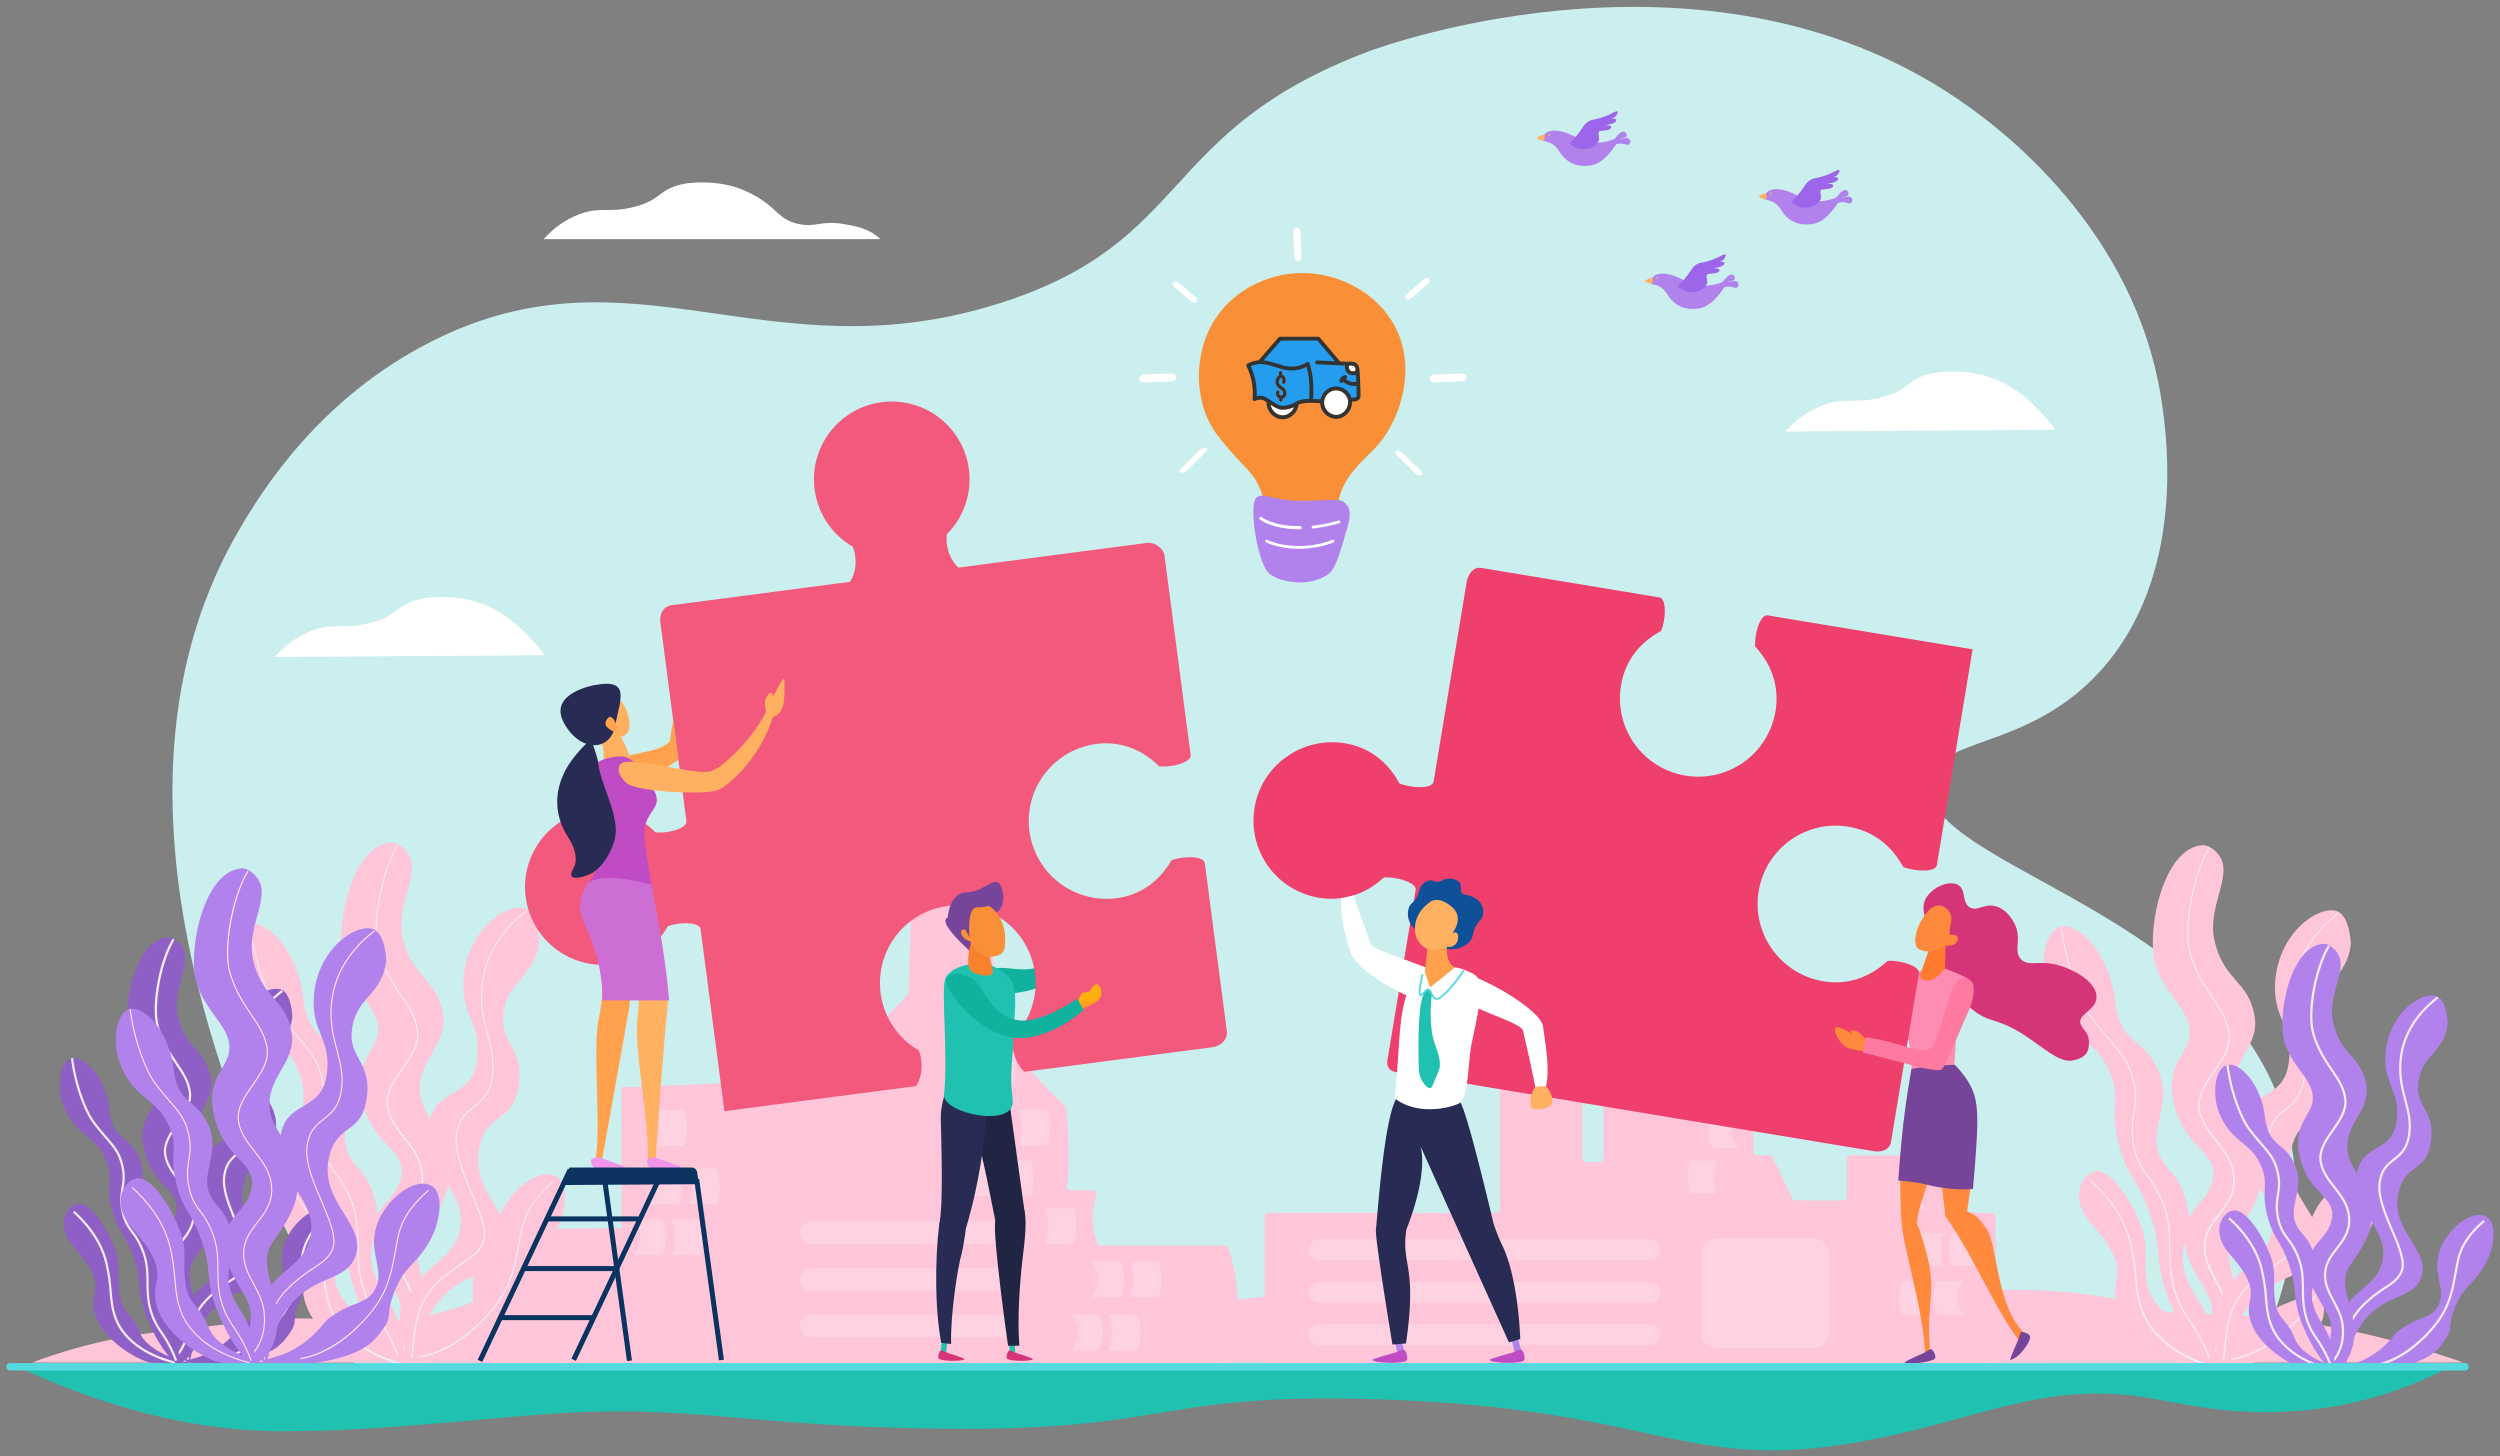 <svg xmlns="http://www.w3.org/2000/svg" xmlns:xlink="http://www.w3.org/1999/xlink" width="2220" height="1293" xmlns:v="https://vecta.io/nano"><rect width="100%" height="100%" fill="#808080" stroke="none"/><style><![CDATA[.a{fill:#f6eaf6}.b{fill:#b182eb}.c{fill:#ffc5d8}.d{fill:#fff}.e{fill:#ffb061}.f{fill:#282c54}.g{fill:#8e60c6}.h{fill:#ffa14d}.i{fill:#764599}.j{fill:#20c1b1}.k{fill:#9c65ea}.l{fill:#c04cc5}.m{fill:#ff893c}]]></style><defs><linearGradient id="A" x1="969.476" y1="905.435" x2="967.668" y2="886.504" gradientUnits="userSpaceOnUse"><stop offset="0" stop-color="#ff6256"/><stop offset="1" stop-color="#ffb00c"/></linearGradient><linearGradient id="B" x1="1642.01" y1="892.103" x2="1710.973" y2="892.103" gradientUnits="userSpaceOnUse"><stop offset="0" stop-color="#fdced1"/><stop offset="1" stop-color="#f4bae5"/></linearGradient><clipPath id="C"><path fill="none" d="M1106.74 299.037h101.39v73.247h-101.39z"/></clipPath><path id="D" d="M1371.36 119.722a6.5 6.5 0 0 1-.514 5.514c-4.94-1.267-6.336-2.668-6.336-2.668s3.628-2.865 6.85-2.846zm3.59-.122a.858.858 0 1 0 1.044-.618.858.858 0 0 0-1.044.617z"/><path id="E" d="M1644.215 175.814c-1.765-2.487-7.827-.426-8.73-.12l-.57.222.55-.328c2.852-1.5 5.283-1.14 5.93-2.748a3.373 3.373 0 0 0-1.7-3.868c-2.627-1.15-6.52 3.447-7.1 4.132-2.24 2.646-1.847 2.5-6.336 3.832l.032.03c-10.272 2.837-17.62 1.806-22.77-.027-8.816-3.14-13.404-7.53-23.355-8.787-6.345-.802-12.017 1.17-13.004 6.195-.36 2.924-.322 2.715 2.012 3.232s7.832 1.4 12.506 8.906c9 14.487 22.09 13.086 27.32 12.5 10.77-1.2 18.773-12.572 22.703-18.163a2.054 2.054 0 0 0 .287-.572 12.151 12.151 0 0 1 4.753-.732c3.425.184 5.437 1.85 6.906.74a3.585 3.585 0 0 0 .567-4.454z"/><path id="F" d="M1590.843 179.288a88.263 88.263 0 0 0 8.417-9.62c3.978-5.27 4.468-7.15 7.515-9.317 3.52-2.505 5.164-1.634 12.324-3.908 9.37-2.976 13.118-6.552 14.128-5.4.535.603.045 4.58-5.698 6.682 0 0 5.755-1.23 4.502 1.664s-6.953 2.886-9.02 4.055c0 0 6.09-.706 4.623 2.2s-10.135 2.024-10.64 3.133c-1.415 3.117.843 4.724-.3 8.116-1.56 4.626-7.574 7.02-11.724 7.515-7.773.925-13.3-4.3-14.128-5.1z"/><path id="G" d="M1239.25 1200.993s5.83-2.766 7.293-2.558 4.264 6.395 2.645 9.515-27.044 2.993-30.62-.235c-.33-1.117 20.682-6.722 20.682-6.722z"/><path id="H" d="M1238.388 1190.104l2.336 10.52 5.82-2.19-2.806-10.363-5.35 2.032z"/></defs><path d="M316.923 1214.685C106.653 838.77 131.456 610.65 211.286 472.406 231.96 436.603 283.21 353.4 384.13 302.747c177.95-89.314 297.336 31.855 503.354-33.4 172.452-54.632 140.25-152.885 327.654-223.63 14.752-5.57 309.483-111.83 532.77 48.84 24.407 17.56 149.145 107.318 171.85 263.324 4.1 28.093 22.28 153.07-54.64 237.913-64.4 71.023-144.603 57.863-151.348 97.085-12.153 70.674 228 108.457 302.1 264.702 60.47 127.488-18.137 257.596-18.137 257.596z" fill="#cbefee"/><g style="mix-blend-mode:soft-light"><path d="M2187.48 1209.947c-103.572-36.483-185.81-43.452-242.057-42.966-36.512.314-66.422-24.38-173.422-21.246v-65.6a3.02 3.02 0 0 0-2.887-3.135h-40.008a2.985 2.985 0 0 1-3.105-2.879v-45.007a3.02 3.02 0 0 0-2.91-3.114h-80.415a2.836 2.836 0 0 0-2.675 3.114v33.57a3.585 3.585 0 0 1-3.34 3.316h-42.302a3.158 3.158 0 0 1-2.707-1.852l-17.5-36.298a3.155 3.155 0 0 0-2.707-1.85h-11.69a2.685 2.685 0 0 1-2.765-2.858v-42.498c0-1.66-1.59-2.644-3.25-2.644H1547a3.341 3.341 0 0 1-3.01-3.371v-23.322a3.275 3.275 0 0 0-3.005-3.307h-20.772a2.961 2.961 0 0 1-3.223-2.708v-48.07a3.022 3.022 0 0 0-2.792-3.221h-42.455a2.624 2.624 0 0 1-2.753-2.794V839.82a3.084 3.084 0 0 0-3.262-2.821h-38.63a2.944 2.944 0 0 0-3.109 2.821v187.865a4.197 4.197 0 0 1-3.925 4.314h-11.726a3.571 3.571 0 0 1-3.349-3.294v-103.7a2.725 2.725 0 0 0-2.666-2.996h-67.762c-1.66 0-2.572 1.335-2.572 2.996v149.125c0 1.66-1.782 2.88-3.442 2.88h-202.943c-1.66 0-2.615 1.475-2.615 3.136v71.212l-23.922 2.877c-.077-2.95-.324-5.955-.58-9.03a157.4 157.4 0 0 0-7.756-37.15 3.164 3.164 0 0 0-3.15-2.044H977.447a3.463 3.463 0 0 1-3.043-2.276 60.658 60.658 0 0 1-4.207-22.117 61.413 61.413 0 0 1 3.376-20.087 3.424 3.424 0 0 0-3.09-4.52H950.47a3.143 3.143 0 0 1-3.156-3.936c3.35-13.073.715-64.177-.882-69.635a3.121 3.121 0 0 0-.808-1.33q-13.878-14.14-27.756-28.26a3.206 3.206 0 0 1-.901-1.782 117.395 117.395 0 0 1-1.225-21.46c.132-3.78.44-7.467.857-10.767a3.383 3.383 0 0 0-3.235-3.83H887.93a3.145 3.145 0 0 1-3.201-2.475 155.663 155.663 0 0 1-3.137-29.601c-.12-12.15 1.194-81.55 2.88-90.208a3.117 3.117 0 0 0-3.2-3.716h-70.765a3.133 3.133 0 0 0-3.198 3.754 64.43 64.43 0 0 1 1.368 13.828c-.06 6.33-1.032 70.612-2.093 74.693a3.15 3.15 0 0 1-.8 1.4q-16.877 17.63-33.754 35.29A3.292 3.292 0 0 1 769.67 920h-11.555a3.208 3.208 0 0 1-3.116-3.341v-59.825c0-1.803-1.6-2.834-3.412-2.834H670v106.7l-118 4.93v124.962l-132 1.61v64.936c-43 12.9-76.997 22.067-125.115 15.364-38.44-5.354-84.954 2.962-150.105 9.877a468.927 468.927 0 0 0-116.17 27.576l391.4.146v1.945l667.708-.644a2.673 2.673 0 0 0 2.467-1.394h32.676a3.23 3.23 0 0 0 2.769 1.93l396.884-.27 246.604.352a2.99 2.99 0 0 0 2.807-1.925l415.564-.14z" class="c"/><path d="M1524.762 1099.427h85.363a13.906 13.906 0 0 1 13.907 13.906v70.28a13.906 13.906 0 0 1-13.907 13.907h-85.364a13.906 13.906 0 0 1-13.906-13.907v-70.28a13.907 13.907 0 0 1 13.907-13.906zm-59.636 19.44H1171.36a9.391 9.391 0 0 1-9.363-9.363 9.391 9.391 0 0 1 9.363-9.364h293.766a9.391 9.391 0 0 1 9.364 9.364 9.391 9.391 0 0 1-9.364 9.363zm0 38H1171.36a9.391 9.391 0 0 1-9.363-9.364 9.391 9.391 0 0 1 9.363-9.364h293.766a9.391 9.391 0 0 1 9.364 9.364 9.392 9.392 0 0 1-9.364 9.364zm0 38H1171.36a9.391 9.391 0 0 1-9.363-9.363 9.391 9.391 0 0 1 9.363-9.364h293.766a9.391 9.391 0 0 1 9.364 9.364 9.391 9.391 0 0 1-9.364 9.363zm59.62-134.81h-23.795a50.475 50.475 0 0 1-2.06-18.774 49.813 49.813 0 0 1 2.06-10.688h23.795a39.514 39.514 0 0 0-2.58 10.213 40.533 40.533 0 0 0 2.58 19.249zm19.238-40.613H1520.2a37.479 37.479 0 0 1 0-29.462h23.795a20.912 20.912 0 0 0-5.43 9.738c-2.44 10.398 4.56 18.723 5.43 19.724zm167.837 54.863h-23.795a37.475 37.475 0 0 1 0-29.462h23.795a20.91 20.91 0 0 0-5.43 9.738c-2.44 10.398 4.56 18.723 5.43 19.724zm14.25 49.875h-23.796a50.472 50.472 0 0 1-2.06-18.773 49.864 49.864 0 0 1 2.06-10.688h23.796a39.513 39.513 0 0 0-2.58 10.213 40.527 40.527 0 0 0 2.58 19.248zm31.35 0h-23.796a37.477 37.477 0 0 1 0-29.461h23.796a20.912 20.912 0 0 0-5.43 9.738c-2.44 10.397 4.56 18.722 5.43 19.723zm-44.888 42.75h-23.796a50.48 50.48 0 0 1-2.06-18.773 49.847 49.847 0 0 1 2.06-10.687h23.796a39.507 39.507 0 0 0-2.58 10.212 40.535 40.535 0 0 0 2.58 19.249zm31.35 0h-23.796a37.476 37.476 0 0 1 0-29.46h23.796a20.907 20.907 0 0 0-5.43 9.737c-2.44 10.398 4.56 18.723 5.43 19.724zm-839.837-149.4h25.828a54.791 54.791 0 0 0 2.236-20.378 54.098 54.098 0 0 0-2.236-11.6h-25.828a42.88 42.88 0 0 1 2.8 11.085 43.993 43.993 0 0 1-2.8 20.892zm-34.028 0h25.83a40.676 40.676 0 0 0 0-31.978h-25.83a22.693 22.693 0 0 1 5.894 10.57c2.647 11.285-4.95 20.32-5.894 21.407zm57.66 87.294h25.83a54.782 54.782 0 0 0 2.235-20.376 54.097 54.097 0 0 0-2.236-11.6H927.68a42.886 42.886 0 0 1 2.8 11.084 43.99 43.99 0 0 1-2.8 20.892zM874.66 965.62h25.828a54.78 54.78 0 0 0 2.235-20.376 54.077 54.077 0 0 0-2.236-11.6H874.66a42.91 42.91 0 0 1 2.8 11.084 43.996 43.996 0 0 1-2.8 20.893zm14.694 96.844h25.827a54.787 54.787 0 0 0 2.236-20.377 54.1 54.1 0 0 0-2.236-11.6h-25.827a42.885 42.885 0 0 1 2.8 11.084 43.992 43.992 0 0 1-2.8 20.893zm-34.028 0h25.828a40.677 40.677 0 0 0 0-31.978h-25.828a22.697 22.697 0 0 1 5.894 10.57c2.647 11.285-4.95 20.32-5.894 21.408zM611 1069.6h25.828a54.793 54.793 0 0 0 2.235-20.377 54.126 54.126 0 0 0-2.235-11.6H611a42.88 42.88 0 0 1 2.8 11.084 43.993 43.993 0 0 1-2.8 20.892zm-34.028 0H602.8a40.677 40.677 0 0 0 0-31.978h-25.828a22.696 22.696 0 0 1 5.894 10.57c2.648 11.285-4.95 20.32-5.894 21.407zm4.64-51.91h25.827a54.785 54.785 0 0 0 2.236-20.377 54.088 54.088 0 0 0-2.236-11.6h-25.827a42.893 42.893 0 0 1 2.8 11.085 43.993 43.993 0 0 1-2.8 20.892zm14.693 96.843h25.828a54.778 54.778 0 0 0 2.235-20.377 54.08 54.08 0 0 0-2.235-11.6h-25.828a42.89 42.89 0 0 1 2.8 11.084 43.994 43.994 0 0 1-2.8 20.893zm-34.027 0h25.827a40.674 40.674 0 0 0 0-31.977H562.3a22.697 22.697 0 0 1 5.893 10.569c2.648 11.286-4.95 20.322-5.893 21.408zm440.75 37.638h25.827a54.785 54.785 0 0 0 2.236-20.376 54.086 54.086 0 0 0-2.236-11.6h-25.827a42.89 42.89 0 0 1 2.8 11.084 43.991 43.991 0 0 1-2.8 20.892zm-34.028 0h25.828a40.68 40.68 0 0 0 0-31.977H969a22.695 22.695 0 0 1 5.894 10.57c2.647 11.285-4.95 20.32-5.894 21.407zm15.467 47.002h25.828a54.786 54.786 0 0 0 2.235-20.377 54.087 54.087 0 0 0-2.235-11.6h-25.828a42.871 42.871 0 0 1 2.8 11.084 43.99 43.99 0 0 1-2.8 20.893zm-34.027 0h25.827a40.677 40.677 0 0 0 0-31.977H950.45a22.697 22.697 0 0 1 5.895 10.569c2.647 11.285-4.95 20.322-5.895 21.408zm-229.873-94.072h171.48a10.193 10.193 0 0 0 10.163-10.163 10.193 10.193 0 0 0-10.164-10.163h-171.48a10.193 10.193 0 0 0-10.163 10.163 10.193 10.193 0 0 0 10.163 10.163zm0 41.245h171.48a10.193 10.193 0 0 0 10.163-10.163 10.193 10.193 0 0 0-10.164-10.163h-171.48a10.193 10.193 0 0 0-10.163 10.163 10.193 10.193 0 0 0 10.163 10.163zm0 41.245h171.48a10.193 10.193 0 0 0 10.163-10.163 10.193 10.193 0 0 0-10.164-10.163h-171.48a10.193 10.193 0 0 0-10.163 10.163 10.193 10.193 0 0 0 10.163 10.163z" opacity=".22" class="d"/></g><g class="c"><path d="M340.825 1208.465c-4.482-6.646 25.402.628 56.187-39.255 22.8-18.054 34.742-13.25 43.7-26.663 12.35-18.518-6.846-35.674 3.222-62.712 8.246-22.144 32.652-41.596 47.808-36.203 15.12 5.38 10.83 34.4 1 51.822-13.728 24.33-22.8 21.764-33.022 47.656-8.846 22.428-.92 21.36-10.592 34.37-6.863 9.234-14.447 23.403-59.028 30.8-6.833 1.134-11.724 1.87-15.058 1.693-2.48-.133-33.3-.15-34.207-1.508z"/><path d="M360.354 755.483c16.384 18.54-10.764 46.673-2.142 79.688 8.957 34.295 29.585 33.593 35.082 64.504 5.242 29.48-25.084 42.014-19.697 74.23 2.347 14.04 13.02 22.9 20.222 43.776 9.458 27.43 4.183 41.03-5.573 58.286s-18.676 21.612-17.566 38.5 9.392 31.2 9.766 51.284-8.544 37.923-21.316 40.98-4.18-28.552-3.475-42.762c1.005-20.232-23.28-36.92-24.505-65.65s21.52-30.662 25.29-54.6-24.64-25.436-34.43-64.59 15.59-45.536 13.697-67.336-30.873-37.067-32.653-71.43 13.218-89.36 43.5-92.102c6.868-.622 12.54 5.796 13.8 7.232z"/></g><path d="M353.67 1200.833c14.638-14.288 17.447-37.916 9.23-56.24-2.02-4.655-4.52-9.12-6.91-13.676a78.201 78.201 0 0 1-6.14-14.267 40.185 40.185 0 0 1-1.476-15.547 36.539 36.539 0 0 1 5.202-14.725c5.34-8.952 12.957-16.155 17.25-25.345 4.443-9.072 4.395-19.94.763-29.3a59.817 59.817 0 0 0-7.414-13.221c-2.955-4.153-6.22-8.1-9.308-12.235a71.57 71.57 0 0 1-8.182-13.186 40.288 40.288 0 0 1-2.583-7.381 28.603 28.603 0 0 1-.86-7.818c.16-5.307 2.057-10.34 4.42-14.93a121.097 121.097 0 0 1 8.26-13.08c2.937-4.212 5.9-8.387 8.47-12.78 2.5-4.4 4.716-9.054 5.528-14.022a26.267 26.267 0 0 0 .199-7.477l-.6-3.74c-.28-1.23-.64-2.445-.955-3.668a62.71 62.71 0 0 0-6.376-13.788c-2.608-4.385-5.54-8.6-8.394-12.86-2.836-4.282-5.687-8.575-8.174-13.094a56.768 56.768 0 0 1-1.837-3.401l-1.752-3.448c-1.032-2.364-2.203-4.67-3.065-7.104l-1.388-3.613-1.168-3.69a57.313 57.313 0 0 1-1.894-7.53c-1.558-10.257-1.114-20.644.134-30.847a194.594 194.594 0 0 1 6.205-30.207 284.919 284.919 0 0 1 2.33-7.359l1.98-5.444.737-1.785 1.487-3.567c.517-1.18 1.105-2.33 1.655-3.494 1.05-2.358 2.424-4.555 3.66-6.82l.854.52c-1.216 2.24-2.568 4.404-3.604 6.743l-1.632 3.462-1.468 3.54-.73 1.772-1.956 5.41a283.592 283.592 0 0 0-2.303 7.317 193.531 193.531 0 0 0-6.117 30.044c-1.226 10.137-1.637 20.46-.1 30.52a56.159 56.159 0 0 0 1.871 7.377l1.16 3.646 1.38 3.57c.855 2.405 2.02 4.683 3.043 7.02.55 1.15 1.162 2.27 1.74 3.41a55.69 55.69 0 0 0 1.825 3.365c2.47 4.47 5.3 8.733 8.146 12.998 2.852 4.255 5.803 8.468 8.45 12.9a63.967 63.967 0 0 1 6.528 14.065l1 3.775.624 3.856a27.6 27.6 0 0 1-.196 7.85c-.845 5.204-3.12 9.993-5.664 14.476-2.606 4.472-5.584 8.68-8.507 12.89a119.86 119.86 0 0 0-8.145 12.94c-2.302 4.5-4.1 9.33-4.237 14.34a33.044 33.044 0 0 0 3.34 14.543 70.158 70.158 0 0 0 8.043 12.9c3.068 4.084 6.346 8.043 9.35 12.248a61.3 61.3 0 0 1 7.619 13.545 40.87 40.87 0 0 1 2.774 15.34 36.006 36.006 0 0 1-3.532 15.195c-4.463 9.542-12.134 16.805-17.274 25.507a34.878 34.878 0 0 0-4.958 14.077 38.494 38.494 0 0 0 1.445 14.883c2.86 9.72 8.9 18.216 13.028 27.724a51.604 51.604 0 0 1 4.24 15.004 63.622 63.622 0 0 1-.102 15.576 48.773 48.773 0 0 1-4.565 14.933 51.755 51.755 0 0 1-9.066 12.703z" class="a"/><path d="M467.536 807.325c-15.144-7.127-52.503 16.813-55.872 61.69-2.525 33.634 16.073 38.755 12.12 71.464-4.494 37.17-38.02 23.547-43.167 59.075-5.997 41.382 36.707 58.025 27.47 94.183-7.343 28.74-37.38 30.195-47.092 64.096-7.754 27.07.35 50.994 5.233 51.26 4.846.262 1.92-23.038 19.62-48.644 23.16-33.506 54.777-25.796 64.097-49.707 11.313-29.026-31.57-49.89-24.854-88.95 6.203-36.073 30.45-22.723 35.53-58.008 5.397-37.496-21.484-37.184-11.985-71.915 6.046-22.105 26.235-26.394 30.086-54.94.26-1.92-1.093-24.856-11.186-29.605z" class="c"/><path d="M365.094 1205.573c.802-9.373 1.705-18.757 3.32-28.065a102.7 102.7 0 0 1 3.348-13.79 57.427 57.427 0 0 1 6.08-12.87 68.534 68.534 0 0 1 8.97-11.025c1.626-1.723 3.4-3.286 5.114-4.915 1.787-1.547 3.553-3.12 5.42-4.57 3.69-2.955 7.554-5.68 11.465-8.297a138.8 138.8 0 0 0 11.428-8.13 26.487 26.487 0 0 0 8.16-10.905 19.364 19.364 0 0 0 1.184-6.675 38.742 38.742 0 0 0-.697-6.881 90.463 90.463 0 0 0-3.94-13.42c-1.6-4.397-3.404-8.735-5.226-13.065-3.642-8.66-7.44-17.286-10.484-26.226a101.878 101.878 0 0 1-3.718-13.68 48.097 48.097 0 0 1-.809-14.203 45.418 45.418 0 0 1 1.278-7.025 31.616 31.616 0 0 1 2.647-6.664 35.809 35.809 0 0 1 9.38-10.704c3.65-2.994 7.437-5.767 10.464-9.28a31.528 31.528 0 0 0 3.944-5.672 35.696 35.696 0 0 0 2.614-6.412 42.576 42.576 0 0 0 1.451-6.81 62.789 62.789 0 0 0 .702-6.945 75.571 75.571 0 0 0-.969-13.933c-1.576-9.22-4.438-18.205-6.47-27.417a123.634 123.634 0 0 1-2.266-13.978c-.157-1.172-.165-2.358-.256-3.536-.05-1.18-.187-2.358-.166-3.54.035-2.363-.088-4.73.128-7.088a87.195 87.195 0 0 1 5.896-27.625l1.327-3.29 1.5-3.21c.258-.532.492-1.076.768-1.598l.85-1.557 1.708-3.107c1.275-2 2.43-4.06 3.836-5.96l2.045-2.895 2.182-2.79c.71-.945 1.48-1.84 2.26-2.727l2.328-2.67c1.648-1.7 3.2-3.467 4.948-5.066l2.56-2.445 2.656-2.34a54.597 54.597 0 0 1 2.704-2.282l2.747-2.23.616.787-2.726 2.217a53.96 53.96 0 0 0-2.681 2.268l-2.634 2.323-2.536 2.43c-1.724 1.586-3.27 3.35-4.9 5.025-.78.87-1.535 1.766-2.303 2.648s-1.534 1.766-2.237 2.703l-2.16 2.765c-.7.944-1.345 1.912-2.02 2.867-1.392 1.882-2.53 3.93-3.8 5.9-.58 1.014-1.122 2.05-1.686 3.073l-.838 1.54c-.272.516-.503 1.054-.757 1.58l-1.5 3.172c-.46 1.074-.87 2.168-1.308 3.25a86.136 86.136 0 0 0-5.8 27.3c-.213 2.33-.088 4.67-.12 7.007-.02 1.17.116 2.334.167 3.5.1 1.166.1 2.337.255 3.497a122.46 122.46 0 0 0 2.257 13.846c2.025 9.147 4.9 18.136 6.507 27.47a76.696 76.696 0 0 1 .995 14.158 63.972 63.972 0 0 1-.708 7.077 43.682 43.682 0 0 1-1.48 6.969 36.872 36.872 0 0 1-2.697 6.627 32.695 32.695 0 0 1-4.085 5.887c-3.13 3.636-6.992 6.462-10.594 9.424a34.632 34.632 0 0 0-9.082 10.362 30.422 30.422 0 0 0-2.542 6.416 44.212 44.212 0 0 0-1.235 6.835 46.906 46.906 0 0 0 .806 13.851 100.71 100.71 0 0 0 3.686 13.512c3.028 8.867 6.822 17.47 10.477 26.135 1.83 4.334 3.633 8.686 5.26 13.117a91.614 91.614 0 0 1 4.006 13.614 39.989 39.989 0 0 1 .727 7.129 20.664 20.664 0 0 1-1.265 7.128 27.8 27.8 0 0 1-8.522 11.435 139.67 139.67 0 0 1-11.534 8.226c-3.898 2.615-7.723 5.316-11.37 8.243-1.846 1.437-3.6 2.994-5.357 4.524-1.69 1.612-3.448 3.162-5.05 4.86a67.197 67.197 0 0 0-8.789 10.817 56.068 56.068 0 0 0-5.924 12.573 101.367 101.367 0 0 0-3.287 13.601c-1.593 9.226-2.487 18.584-3.28 27.942zm126.63-156.252c-6.377 5.82-12.572 11.883-17.483 18.954a65.052 65.052 0 0 0-10.415 23.36c-1.814 8.416-3.072 17.004-4.878 25.482a118.644 118.644 0 0 1-7.741 24.85 93.28 93.28 0 0 1-13.969 21.967 156.164 156.164 0 0 1-18.308 18.509 118.782 118.782 0 0 1-21.519 14.68 81.475 81.475 0 0 1-24.654 8.465l-.22-1.375a80.12 80.12 0 0 0 24.253-8.282 117.44 117.44 0 0 0 21.303-14.477 154.82 154.82 0 0 0 18.188-18.318 100.474 100.474 0 0 0 7.678-10.354c1.198-1.785 2.227-3.673 3.305-5.53.978-1.912 2-3.805 2.852-5.778a117.491 117.491 0 0 0 7.71-24.594c1.815-8.444 3.082-16.993 4.93-25.488a66.133 66.133 0 0 1 10.626-23.718c4.992-7.16 11.272-13.274 17.666-19.09z" class="a"/><path d="M222.193 820.393c-16.47 2.59-22.198 39.392-8.858 66.924 16.628 34.316 38.5 31.484 51.614 63.096 10.35 24.95-1.695 30.525 8.722 66.785 8.002 27.857 15.668 26.507 26.416 57.7 11.682 33.915 3.948 39.348 14.92 70.827 12.1 34.745 34.472 65.252 40.835 62.694 4.57-1.837.907-20.74.087-24.972-5.124-26.432-16.73-32.578-23.452-52.096-9.92-28.806 8.5-35.333.35-66.023-7.974-30.028-21.636-27.946-25.928-48.317s13.223-42.096.24-70.348-33.14-20.447-37.8-60.46-30.678-68.41-47.147-65.82z" class="c"/><path d="M353.844 1206.96a151.562 151.562 0 0 0-10.934-23.661c-4.267-7.58-9.583-14.542-13.918-22.215-.52-.97-1.08-1.918-1.568-2.904l-1.452-2.97c-.867-2.023-1.786-4.03-2.5-6.117a96.492 96.492 0 0 1-3.648-12.673 109.26 109.26 0 0 1-1.871-13.046 194.064 194.064 0 0 1-.543-13.137l-.22-13.1a117.204 117.204 0 0 0-1.128-12.979 88.356 88.356 0 0 0-7.767-24.74 83.124 83.124 0 0 0-6.487-11.268c-2.424-3.604-5.126-7.04-7.573-10.702a52.216 52.216 0 0 1-6.005-11.771c-.424-1.023-.7-2.096-1.023-3.147l-.478-1.584-.383-1.607-.733-3.22-.567-3.25a70.403 70.403 0 0 1-.961-13.159 97.166 97.166 0 0 1 1.385-13.099 98.06 98.06 0 0 0 1.469-12.94 60.312 60.312 0 0 0-1.108-12.909 62.581 62.581 0 0 0-9.45-24 117.948 117.948 0 0 0-7.992-10.3l-8.516-9.965-8.274-10.2-2.02-2.588-1.925-2.7c-1.202-1.843-2.4-3.695-3.448-5.62-1.124-1.9-2.073-3.868-3.095-5.8-.926-1.986-1.925-3.94-2.775-5.96l-1.32-3.01-1.232-3.046c-.844-2.022-1.58-4.086-2.347-6.136a237.922 237.922 0 0 1-12.323-50.967l.992-.125a236.903 236.903 0 0 0 12.314 50.733l2.34 6.103 1.228 3.028 1.314 3c.845 2.01 1.84 3.947 2.76 5.918 1.015 1.924 1.96 3.888 3.072 5.754 1.05 1.905 2.223 3.73 3.408 5.545l1.89 2.638 2.015 2.577c2.673 3.447 5.458 6.806 8.257 10.152l8.524 9.955a118.844 118.844 0 0 1 8.075 10.393 57.172 57.172 0 0 1 6.099 11.707 73.082 73.082 0 0 1 3.545 12.703 61.44 61.44 0 0 1 1.139 13.153 99.12 99.12 0 0 1-1.47 13.088 96.06 96.06 0 0 0-1.36 12.947 69.248 69.248 0 0 0 .957 12.943l.562 3.206c.213 1.062.486 2.11.725 3.168l.378 1.58.47 1.553c.327 1.03.59 2.084 1.005 3.08a51.009 51.009 0 0 0 5.885 11.51c2.4 3.602 5.12 7.042 7.577 10.686a84.334 84.334 0 0 1 6.588 11.42 89.61 89.61 0 0 1 7.897 25.085 118.408 118.408 0 0 1 1.153 13.12c.164 4.382.164 8.755.232 13.12.044 4.364.213 8.714.55 13.048a107.95 107.95 0 0 0 1.859 12.882 95.158 95.158 0 0 0 3.607 12.492c.695 2.056 1.6 4.026 2.455 6.016l1.43 2.917c.48.97 1.034 1.905 1.548 2.86 4.268 7.548 9.61 14.536 13.93 22.2a152.953 152.953 0 0 1 11.054 23.86z" class="a"/><path d="M375.032 1209.817s-46.54-9.08-56.232-34-20.612-18.108-22.205-49.75c-.878-9.57 1.853-22.293-3.1-36.586-9.002-25.985-28.434-54.216-41.36-51.553-8.723 1.798-16.075 11.676-14.544 24.826 2.05 17.617 17.98 26.062 28.152 44.97 14.276 26.534-4.278 28.214 7.83 55.472 11.35 25.55 48.593 45.9 59.244 45.9s42.213.722 42.213.722z" class="c"/><path d="M248.332 1045.92a136.56 136.56 0 0 1 17.94 19.477 107.77 107.77 0 0 1 7.351 11.044l3.178 5.832 2.733 6.058c.887 2.033 1.59 4.138 2.326 6.23l.953 3.187.465 1.598.395 1.6.78 3.223.687 3.245 1.202 6.522c.68 4.368 1.217 8.757 1.645 13.147l1.287 13.133a99.616 99.616 0 0 0 2.24 12.91 66.423 66.423 0 0 0 19.854 33.144 90.185 90.185 0 0 0 21.35 14.973 119.586 119.586 0 0 0 24.514 9.127l-.47 1.838a121.449 121.449 0 0 1-24.862-9.378 91.92 91.92 0 0 1-21.688-15.351 67.99 67.99 0 0 1-20.158-33.988 101.103 101.103 0 0 1-2.219-13.11c-.49-4.395-.828-8.788-1.234-13.165a228.922 228.922 0 0 0-1.579-13.071c-.374-2.16-.7-4.33-1.165-6.472l-.666-3.22-1.146-4.797-.452-1.575c-.3-1.047-.58-2.107-.925-3.144-.718-2.064-1.4-4.14-2.267-6.15-.78-2.045-1.762-4.003-2.672-5.99-1.017-1.938-1.988-3.9-3.117-5.778a106.628 106.628 0 0 0-7.232-10.964 135.531 135.531 0 0 0-17.718-19.4z" class="a"/><path d="M1126.297 463.9c-.707-14.175-7.05-32.636-13.874-41.472s-14.328-14.13-31.493-36.22c-19.81-25.494-23.038-70.605-1.553-103.352 18.028-27.48 50.576-41.86 81.968-40.292 34.334 1.714 67.464 22.518 80.455 53.755 15.168 36.467.32 80.977-22.554 103.524-11.548 11.382-24.107 22.956-29.132 39.204-4.845 15.67-4.657 22.72-7.905 32.855s-14.727 19.887-27.648 20.58c-12.157.65-27.556-14.406-28.264-28.582z" fill="#f99038"/><path d="M1115.227 442.573c-6.394 7.5 1.813 60.255 12.7 67.474 14.447 9.588 39.58 9.718 52.388-.882 6.274-5.193 9.57-19.057 15.872-39.696 5.206-17.05.38-19.826-.446-21.04-4.96-7.3-11.38-3.635-40.8-3.7-25.07-.057-34.155-8.667-39.704-2.156z" class="b"/><path d="M1165.997 469.307a1.246 1.246 0 0 1-.137-2.486 142.794 142.794 0 0 0 22.7-4.546 1.246 1.246 0 0 1 .675 2.399 145.31 145.31 0 0 1-23.098 4.625 1.272 1.272 0 0 1-.14.008zm-12.103.696c-23.745 0-34.745-8.4-35.207-8.752a1.246 1.246 0 0 1-.214-1.75 1.289 1.289 0 0 1 1.748-.398c.108.084 11.107 8.567 34.456 8.038h.01a1.416 1.416 0 0 1 1.246 1.42 1.329 1.329 0 0 1-1.236 1.347c-.27.002-.538.095-.803.095zm-.39 17.335a81.874 81.874 0 0 1-11.943-.865 63.703 63.703 0 0 1-17.285-4.787 1.246 1.246 0 0 1 1.094-2.24 62.655 62.655 0 0 0 16.66 4.577 83.34 83.34 0 0 0 41.2-4.624 1.246 1.246 0 0 1 .873 2.335 87.188 87.188 0 0 1-30.599 5.604zm-91.91-223.538c1.455 1.24 1.86 3.154.906 4.274l-.03.035c-.954 1.12-2.908 1.02-4.363-.22l-15.153-12.923c-1.456-1.24-1.862-3.155-.907-4.274l.03-.035c.955-1.12 2.908-1.02 4.363.22zm187.793-2.88c-1.455 1.242-1.86 3.155-.906 4.274l.03.036c.954 1.12 2.908 1.02 4.363-.22l15.154-12.924c1.455-1.24 1.86-3.154.906-4.273l-.03-.036c-.954-1.12-2.908-1.02-4.363.22zm-209.33 70.78c2.34-.086 4.292 1.393 4.362 3.305l.003.06c.07 1.91-1.77 3.53-4.11 3.616l-24.356.894c-2.34.086-4.292-1.394-4.362-3.305l-.002-.06c-.07-1.91 1.77-3.53 4.108-3.616zm257.86 0c2.34-.086 4.292 1.393 4.362 3.305v.06c.07 1.91-1.77 3.53-4.108 3.616l-24.356.894c-2.34.086-4.292-1.394-4.362-3.305l-.002-.06c-.07-1.91 1.77-3.53 4.108-3.616zM1148.5 205.967c-.077-2.118 1.263-3.885 2.993-3.95l.054-.002c1.73-.064 3.196 1.6 3.274 3.72l.8 22.05c.077 2.117-1.263 3.885-2.993 3.95l-.054.002c-1.73.063-3.196-1.602-3.274-3.72zm-77.735 191.857l-.045-.015c-1.444-.486-3.9.38-5.46 1.932l-16.36 16.172c-1.572 1.553-1.674 3.206-.23 3.692l.046.015c1.444.487 3.89-.378 5.46-1.93l16.36-16.173c1.57-1.553 1.674-3.206.23-3.692zm191.007 20.5l-16.36-16.173c-1.57-1.553-4.016-2.418-5.46-1.93l-.046.015c-1.444.486-1.342 2.14.23 3.692l16.36 16.172c1.57 1.553 4.016 2.418 5.46 1.932l.045-.015c1.445-.486 1.342-2.14-.23-3.692z" class="d"/><g class="g"><path d="M167.803 1209.654c-3.695-5.477 20.935.518 46.308-32.353 18.79-14.88 28.634-10.92 36.008-21.975 10.18-15.262-5.642-29.402 2.656-51.686 6.796-18.25 26.91-34.283 39.403-29.84 12.463 4.434 8.927 28.353.825 42.712-11.316 20.053-18.8 17.937-27.217 39.277-7.3 18.485-.76 17.604-8.73 28.328-5.657 7.6-11.907 19.287-48.65 25.385-5.63.934-9.662 1.54-12.4 1.394-2.044-.1-27.438-.123-28.193-1.243z"/><path d="M250.363 879.04c-12.482-5.873-43.273 13.857-46.05 50.845-2.08 27.72 13.248 31.94 9.988 58.9-3.703 30.635-31.334 19.407-35.577 48.688-4.942 34.106 30.254 47.824 22.64 77.624-6.05 23.687-30.808 24.887-38.812 52.827-6.4 22.3.3 42.03 4.313 42.247 3.994.217 1.584-18.987 16.17-40.1 19.1-27.616 45.147-21.26 52.828-40.97 9.324-23.922-26.02-41.117-20.484-73.31 5.112-29.73 25.096-18.728 29.283-47.81 4.45-30.904-17.707-30.646-9.877-59.27 4.983-18.22 21.622-21.754 24.796-45.28.214-1.583-.9-20.486-9.22-24.4z"/></g><path d="M167.495 1207.403c2.567-30.53 5.313-41.372 18.555-54.383a115.121 115.121 0 0 1 18.223-14.296c7.12-4.756 12.744-8.513 15.4-15.774 3.25-8.884-2.546-22.534-8.678-36.987-5.935-13.988-12.073-28.45-10.993-40.143 1.12-12.162 6.586-16.54 12.373-21.173 5.54-4.433 11.265-9.018 13.5-20.364 2.47-12.555-.164-22.643-2.954-33.325-2.38-9.106-4.84-18.522-4.476-30.42.7-23.243 11.735-43.357 32.767-59.783l-1.223-1.567c-21.52 16.81-32.803 37.43-33.533 61.288-.37 12.185 2.125 21.74 4.54 30.985 2.73 10.455 5.31 20.33 2.93 32.437-2.096 10.634-7.3 14.794-12.792 19.198-5.856 4.687-11.91 9.536-13.11 22.54-1.124 12.19 5.113 26.9 11.144 41.102 5.976 14.08 11.62 27.38 8.64 35.527-2.43 6.65-7.55 10.07-14.636 14.806a118.414 118.414 0 0 0-18.512 14.53c-13.7 13.458-16.528 24.535-19.142 55.634zm26.69.297c34.164-5.443 57.894-40.1 58.886-41.584 9.535-14.135 12.052-28.017 14.718-42.716l1.546-8.3c3.554-18.112 14.925-28.554 23.227-36.18l-1.344-1.464c-8.507 7.8-20.155 18.508-23.833 37.26l-1.553 8.33c-2.74 15.116-5.107 28.17-14.407 41.96-8.25 12.23-30.894 36.483-57.554 40.73z" class="a"/><path d="M170.145 1210.77s-38.358-7.485-46.346-28.014-16.987-14.924-18.3-41.003c-.724-7.888 1.527-18.374-2.554-30.154-7.42-21.416-23.435-44.684-34.088-42.5-7.2 1.483-13.25 9.624-11.987 20.462 1.7 14.52 14.82 21.48 23.203 37.063 11.765 21.868-3.527 23.253 6.453 45.72 9.354 21.057 40.05 37.822 48.828 37.822s34.8.595 34.8.595z" class="g"/><path d="M155.036 1210.965l.493-1.927c-35.408-9.055-47.244-28.095-50.7-35.86-4.093-9.227-4.82-17.352-5.662-26.76a154.63 154.63 0 0 0-4.18-26.752c-5.13-19.82-18.542-35.1-28.886-44.4l-1.332 1.475c10.144 9.14 23.285 24.093 28.3 43.432a152.73 152.73 0 0 1 4.128 26.431c.858 9.586 1.598 17.862 5.825 27.4 3.563 8.03 15.762 27.7 52.014 36.98z" class="a"/><path d="M160.037 838.303c13.503 15.28-8.872 38.466-1.766 65.677 7.382 28.265 24.384 27.687 28.914 53.163 4.32 24.296-20.674 34.627-16.234 61.18 1.935 11.57 10.73 18.865 16.666 36.08 7.796 22.607 3.448 33.814-4.593 48.038s-15.392 17.81-14.477 31.722 7.74 25.706 8.05 42.268-7.042 31.255-17.568 33.775-3.447-23.533-2.865-35.244c.83-16.675-19.185-30.43-20.196-54.107s17.737-25.272 20.844-45.002-20.308-20.963-28.377-53.235 12.85-37.53 11.3-55.497-25.446-30.55-26.913-58.87 10.894-73.65 35.844-75.9c5.66-.512 10.336 4.778 11.382 5.962z" class="g"/><path d="M155.797 1206.568c5.785-6.055 13.27-16.277 11.52-35.063-.797-8.51-4.506-15.45-8.094-22.16-4.27-7.987-8.304-15.53-7.475-25.3.72-8.435 5.348-14.448 10.25-20.816 5.507-7.154 11.2-14.55 11.13-25.69-.082-12.623-6.793-21.227-13.283-29.548-5.437-6.97-10.574-13.553-12.08-22.318-1.67-9.685 4.3-18.243 10.618-27.302 6.084-8.723 12.373-17.74 11.276-27.955-1.108-10.32-6.324-18.033-12.366-26.965-5.77-8.53-12.31-18.204-16.242-32.1-5.072-17.925 2.065-57.363 13.883-76.724l-1.697-1.037c-12.27 20.102-19.386 59.618-14.1 78.3 4.018 14.208 10.655 24.02 16.508 32.675 5.893 8.712 10.98 16.237 12.038 26.065 1.017 9.472-5.057 18.182-10.93 26.604-6.27 9-12.753 18.286-10.95 28.777 1.594 9.257 7.125 16.346 12.473 23.203 6.286 8.06 12.787 16.392 12.863 28.336.068 10.457-5.414 17.578-10.715 24.466-4.863 6.315-9.888 12.846-10.655 21.862-.88 10.356 3.483 18.516 7.7 26.406 3.495 6.536 7.1 13.294 7.867 21.408 1.678 17.974-5.46 27.728-10.976 33.5z" class="a"/><path d="M64.37 939.657c-11.45 1.8-15.433 27.385-6.16 46.526 11.56 23.857 26.766 21.888 35.883 43.866 7.195 17.346-1.18 21.22 6.063 46.43 5.564 19.366 10.893 18.428 18.365 40.12 8.122 23.578 2.745 27.355 10.373 49.24 8.42 24.155 23.965 45.363 28.4 43.585 3.177-1.277.63-14.42.06-17.36-3.562-18.376-11.632-22.65-16.305-36.22-6.896-20.026 5.9-24.563.244-45.9-5.544-20.875-15.042-19.428-18.025-33.6s9.192-29.266.166-48.907-23.04-14.215-26.278-42.033-21.328-47.56-32.778-45.76z" class="g"/><path d="M155.4 1208.582l1.865-.688a107.482 107.482 0 0 0-12.873-24.885c-3.905-5.898-7.278-11-9.834-20.223-2.437-8.802-2.513-16.592-2.586-24.124-.086-8.612-.165-16.747-3.467-26.157a65.596 65.596 0 0 0-10.29-19.068c-3.517-4.812-6.554-8.968-8.34-17.76-1.878-9.232-.96-15.023-.076-20.623.924-5.853 1.8-11.38-.26-20.227-2.676-11.49-7.078-16.604-14.376-25.082-3.07-3.567-6.552-7.612-10.692-13.012-7.33-9.562-16.4-32.273-19.522-57.178l-1.973.25c3.177 25.254 12.424 48.363 19.918 58.138 4.173 5.445 7.675 9.514 10.762 13.1 7.34 8.527 11.382 13.225 13.945 24.235 1.973 8.47 1.128 13.8.235 19.466-.915 5.775-1.858 11.744.1 21.33 1.875 9.218 5.03 13.536 8.683 18.537a63.86 63.86 0 0 1 10.02 18.55c3.193 9.102 3.27 17.078 3.354 25.52.076 7.66.154 15.582 2.66 24.637 2.64 9.537 6.092 14.75 10.1 20.788a105.828 105.828 0 0 1 12.668 24.476z" class="a"/><g class="b"><path d="M236.278 1209.83c-4.295-6.368 24.34.602 53.836-37.613 21.847-17.3 33.3-12.695 41.862-25.548 11.835-17.743-6.56-34.18 3.088-60.088 7.9-21.218 31.286-39.856 45.808-34.69 14.49 5.155 10.378 32.962.958 49.655-13.154 23.313-21.855 20.853-31.64 45.662-8.476 21.5-.883 20.466-10.15 32.933-6.576 8.847-13.842 22.423-56.558 29.51-6.547 1.087-11.233 1.792-14.428 1.62-2.375-.127-31.898-.143-32.776-1.444z"/><path d="M332.26 825.47c-14.51-6.828-50.306 16.1-53.535 59.1-2.42 32.228 15.4 37.134 11.612 68.475-4.306 35.616-36.43 22.562-41.36 56.603-5.746 39.65 35.17 55.598 26.32 90.243-7.035 27.538-35.816 28.932-45.12 61.415-7.43 25.937.337 48.86 5.014 49.115 4.643.252 1.84-22.074 18.8-46.608 22.193-32.105 52.486-24.717 61.415-47.628 10.84-27.81-30.25-47.8-23.814-85.23 5.944-34.563 29.176-21.77 34.043-55.58 5.173-35.928-20.584-35.63-11.482-68.907 5.793-21.18 25.137-25.3 28.828-52.64.248-1.84-1.048-23.816-10.72-28.367z"/></g><path d="M235.268 1207.156l-.997-.084c3.022-35.968 6.284-48.766 22.06-64.264a137.07 137.07 0 0 1 21.425-16.817c8.34-5.572 14.367-9.598 17.267-17.53 3.552-9.714-3.058-25.292-10.056-41.784-6.98-16.45-14.198-33.458-12.907-47.468 1.37-14.84 8.298-20.39 15-25.754 6.207-4.97 12.624-10.106 15.104-22.703 2.8-14.223-.218-25.773-3.413-38.003-2.795-10.7-5.686-21.765-5.256-35.837.843-27.534 13.873-51.34 38.73-70.755l.616.8c-24.613 19.222-37.514 42.773-38.346 69.996-.426 13.928 2.446 24.922 5.224 35.554 3.224 12.343 6.27 24 3.425 38.448-2.55 12.955-9.113 18.2-15.46 23.3-6.84 5.477-13.3 10.65-14.628 25.066-1.27 13.76 5.898 30.65 12.83 46.985 7.078 16.68 13.762 32.434 10.076 42.52-3.013 8.24-9.473 12.554-17.652 18.02a134.352 134.352 0 0 0-21.279 16.697c-15.547 15.272-18.766 27.953-21.764 63.635zm31.58-.248l-.16-.988c31.22-4.974 57.705-33.332 67.348-47.632 10.9-16.15 13.654-31.4 16.855-49.04a673.141 673.141 0 0 1 1.801-9.666c4.233-21.584 17.685-33.94 27.508-42.96l.676.735c-9.72 8.928-23.033 21.156-27.203 42.418l-1.798 9.652c-3.087 17.02-6.002 33.095-17 49.42-1.147 1.703-28.575 41.776-68.018 48.06z" class="a"/><path d="M239 1211.124s-44.593-8.7-53.88-32.568-19.75-17.35-21.276-47.668c-.84-9.17 1.776-21.36-2.97-35.056-8.626-24.898-27.245-51.948-39.628-49.396-8.36 1.722-15.404 11.187-13.936 23.788 1.965 16.88 17.228 24.97 26.974 43.087 13.678 25.424-4.1 27.034 7.502 53.15 10.875 24.48 46.56 43.97 56.766 43.97s40.447.692 40.447.692z" class="b"/><path d="M221.598 1210.717c-41.866-10.706-55.93-33.374-60.033-42.623-4.87-10.978-5.726-20.55-6.717-31.634-.785-8.763-1.673-18.694-4.816-30.834-5.86-22.64-21.227-40.13-33.087-50.816l.67-.742c11.96 10.777 27.462 28.426 33.386 51.308 3.163 12.22 4.056 22.193 4.843 30.995.983 10.995 1.833 20.49 6.635 31.316 4.044 9.117 17.925 31.463 59.367 42.06z" class="a"/><path d="M227.25 778.11c15.698 17.764-10.315 44.72-2.053 76.354 8.582 32.86 28.347 32.188 33.614 61.805 5.023 28.246-24.035 40.257-18.873 71.125 2.25 13.452 12.475 21.932 19.376 41.945 9.063 26.283 4.008 39.312-5.34 55.848s-17.894 20.707-16.83 36.88 9 29.884 9.357 49.138-8.186 36.336-20.424 39.266-4.006-27.358-3.33-40.974c.964-19.385-22.304-35.375-23.48-62.903s20.62-29.38 24.234-52.317-23.6-24.37-33-61.888 14.937-43.63 13.124-64.52-29.582-35.515-31.287-68.44 12.665-85.62 41.67-88.25c6.58-.596 12.015 5.554 13.23 6.93z" class="b"/><path d="M221.847 1205.787l-.723-.69c6.5-6.806 14.914-18.3 12.938-39.464-.892-9.564-5.126-17.48-9.218-25.135-5.084-9.508-9.887-18.487-8.88-30.333.876-10.29 6.66-17.806 12.254-25.072 6.23-8.095 12.674-16.464 12.595-28.846-.09-14.11-7.718-23.89-15.094-33.344-6.17-7.907-12.547-16.084-14.37-26.682-2.052-11.93 5.407-22.623 12.62-32.966 6.898-9.9 14.03-20.118 12.82-31.377-1.245-11.588-7.203-20.398-14.102-30.6-6.78-10.022-14.462-21.383-19.105-37.796-6.106-21.585 2.13-67.263 16.32-90.5l.854.52c-13.812 22.627-22.145 68.743-16.21 89.718 4.6 16.258 12.233 27.547 18.97 37.507 6.974 10.31 12.997 19.217 14.268 31.05 1.25 11.63-5.992 22.015-12.995 32.057-7.098 10.177-14.437 20.7-12.454 32.224 1.78 10.35 7.8 18.068 14.173 26.237 7.48 9.588 15.213 19.5 15.305 33.953.082 12.725-6.468 21.234-12.8 29.46-5.76 7.483-11.2 14.55-12.05 24.547-.983 11.552 3.752 20.404 8.765 29.777 4.14 7.744 8.42 15.75 9.333 25.513 2.012 21.57-6.577 33.302-13.212 40.25z" class="a"/><path d="M116.03 895.94c-13.31 2.092-17.94 31.837-7.16 54.1 13.44 27.735 31.118 25.446 41.717 50.996 8.364 20.165-1.37 24.67 7.05 53.978 6.468 22.515 12.664 21.423 21.35 46.643 9.442 27.4 3.19 31.802 12.06 57.244 9.787 28.082 27.86 52.738 33.003 50.67 3.694-1.484.733-16.763.07-20.183-4.14-21.363-13.522-26.33-18.954-42.106-8.018-23.28 6.87-28.556.283-53.36-6.445-24.27-17.487-22.587-20.956-39.052s10.688-34.023.194-56.857-26.784-16.526-30.55-48.866-24.795-55.3-38.106-53.197z" class="b"/><path d="M222.486 1208.355a123.548 123.548 0 0 0-14.795-28.591c-4.617-6.972-8.605-12.992-11.646-23.98-2.892-10.444-2.98-19.6-3.068-28.473-.096-9.87-.187-19.195-3.934-29.877a74.867 74.867 0 0 0-11.74-21.739c-4.2-5.75-7.83-10.717-9.982-21.295-2.24-11.026-1.153-17.91-.1-24.564 1.05-6.64 2.04-12.9-.282-22.88-3.016-12.96-8.037-18.792-16.353-28.454-3.585-4.164-7.648-8.884-12.488-15.2-8.658-11.296-19.347-38.03-23.026-67.272l.992-.125c3.657 29.066 14.25 55.6 22.827 66.8 4.824 6.292 8.877 11 12.453 15.156 8.417 9.778 13.497 15.68 16.57 28.88 2.366 10.16 1.36 16.525.294 23.263-1.038 6.57-2.112 13.36.094 24.2 2.107 10.363 5.676 15.247 9.8 20.904a75.71 75.71 0 0 1 11.874 21.998c3.802 10.837 3.894 20.242 3.99 30.198.086 8.8.175 17.897 3.03 28.215 3 10.835 6.948 16.795 11.518 23.695a124.428 124.428 0 0 1 14.899 28.798z" class="a"/><g class="c"><path d="M1949.58 1210.722c-4.482-6.646 25.402.628 56.187-39.255 22.8-18.054 34.743-13.25 43.7-26.663 12.352-18.518-6.846-35.674 3.223-62.712 8.245-22.144 32.65-41.596 47.808-36.203 15.12 5.38 10.83 34.4 1 51.822-13.73 24.33-22.8 21.764-33.022 47.657-8.846 22.427-.92 21.36-10.593 34.37-6.863 9.233-14.446 23.402-59.028 30.8-6.832 1.133-11.723 1.87-15.058 1.692-2.48-.133-33.3-.15-34.206-1.508z"/><path d="M1969.1 757.74c16.384 18.54-10.764 46.673-2.142 79.688 8.956 34.295 29.585 33.593 35.082 64.504 5.242 29.48-25.085 42.014-19.698 74.23 2.348 14.04 13.02 22.9 20.222 43.777 9.46 27.43 4.184 41.028-5.573 58.286s-18.675 21.61-17.566 38.5 9.393 31.19 9.767 51.284-8.544 37.922-21.316 40.98-4.182-28.553-3.476-42.763c1.006-20.232-23.278-36.92-24.504-65.65s21.52-30.662 25.3-54.6-24.64-25.435-34.43-64.59 15.6-45.536 13.698-67.336-30.874-37.067-32.653-71.428 13.217-89.36 43.5-92.103c6.868-.622 12.54 5.796 13.81 7.233z"/></g><path d="M1962.424 1203.1c14.64-14.287 17.448-37.915 9.232-56.24-2.02-4.656-4.522-9.12-6.912-13.677a78.185 78.185 0 0 1-6.139-14.266 40.17 40.17 0 0 1-1.476-15.548 36.538 36.538 0 0 1 5.202-14.724c5.34-8.952 12.957-16.156 17.25-25.346 4.442-9.07 4.395-19.94.763-29.3a59.803 59.803 0 0 0-7.415-13.221c-2.954-4.153-6.22-8.1-9.307-12.235a71.57 71.57 0 0 1-8.183-13.186 40.28 40.28 0 0 1-2.582-7.381 28.595 28.595 0 0 1-.86-7.817c.16-5.308 2.056-10.34 4.42-14.932a121.081 121.081 0 0 1 8.261-13.08c2.936-4.21 5.9-8.386 8.47-12.78 2.5-4.4 4.715-9.054 5.527-14.02a26.264 26.264 0 0 0 .2-7.477l-.6-3.742c-.278-1.23-.64-2.444-.954-3.668a62.728 62.728 0 0 0-6.376-13.788c-2.61-4.384-5.542-8.59-8.395-12.86-2.836-4.28-5.686-8.575-8.173-13.093a56.431 56.431 0 0 1-1.837-3.402l-1.752-3.448c-1.032-2.364-2.204-4.668-3.065-7.103l-1.39-3.613-1.168-3.7a57.325 57.325 0 0 1-1.894-7.53c-1.558-10.256-1.113-20.644.134-30.847a194.617 194.617 0 0 1 6.205-30.207 285.705 285.705 0 0 1 2.33-7.359l1.98-5.443.738-1.786 1.486-3.566c.517-1.18 1.105-2.33 1.655-3.495 1.05-2.358 2.425-4.555 3.66-6.82l.854.522c-1.216 2.24-2.57 4.403-3.605 6.742l-1.632 3.463-1.468 3.54-.73 1.77-1.955 5.41a283.596 283.596 0 0 0-2.303 7.317 193.52 193.52 0 0 0-6.118 30.045c-1.225 10.136-1.636 20.46-.1 30.52a56.226 56.226 0 0 0 1.872 7.376l1.16 3.646 1.38 3.57c.854 2.405 2.02 4.682 3.042 7.018.55 1.15 1.162 2.272 1.74 3.4a55.519 55.519 0 0 0 1.825 3.364c2.47 4.47 5.3 8.733 8.146 12.998 2.853 4.255 5.803 8.468 8.452 12.9a63.96 63.96 0 0 1 6.527 14.065c.327 1.26.7 2.508.99 3.775l.624 3.857a27.582 27.582 0 0 1-.195 7.849c-.846 5.204-3.12 9.993-5.665 14.476-2.605 4.473-5.584 8.68-8.506 12.9a119.876 119.876 0 0 0-8.146 12.94c-2.302 4.5-4.1 9.33-4.237 14.34a33.047 33.047 0 0 0 3.34 14.543 70.18 70.18 0 0 0 8.043 12.9c3.068 4.085 6.346 8.043 9.35 12.248a61.31 61.31 0 0 1 7.62 13.546 40.87 40.87 0 0 1 2.774 15.339 36.004 36.004 0 0 1-3.532 15.195c-4.464 9.542-12.134 16.806-17.275 25.507a34.875 34.875 0 0 0-4.957 14.077 38.503 38.503 0 0 0 1.444 14.883c2.86 9.72 8.9 18.216 13.028 27.724a51.604 51.604 0 0 1 4.24 15.005 63.627 63.627 0 0 1-.101 15.575 48.778 48.778 0 0 1-4.566 14.933 51.756 51.756 0 0 1-9.066 12.703z" class="a"/><path d="M2076.292 809.582c-15.145-7.126-52.503 16.813-55.873 61.692-2.525 33.634 16.074 38.754 12.12 71.463-4.495 37.17-38.02 23.547-43.168 59.075-5.996 41.382 36.707 58.026 27.47 94.183-7.342 28.74-37.38 30.195-47.09 64.097-7.754 27.068.35 50.993 5.232 51.258 4.846.264 1.922-23.037 19.622-48.642 23.16-33.507 54.776-25.797 64.096-49.708 11.313-29.026-31.57-49.888-24.854-88.95 6.203-36.073 30.45-22.723 35.53-58.007 5.398-37.497-21.484-37.185-11.984-71.916 6.046-22.105 26.235-26.394 30.086-54.94.26-1.92-1.093-24.855-11.186-29.605z" class="c"/><path d="M1973.85 1207.83c.802-9.373 1.705-18.757 3.32-28.065a102.699 102.699 0 0 1 3.347-13.79 57.421 57.421 0 0 1 6.08-12.87 68.545 68.545 0 0 1 8.97-11.025c1.626-1.723 3.4-3.286 5.114-4.914 1.788-1.547 3.554-3.12 5.42-4.57 3.7-2.955 7.554-5.68 11.466-8.298a138.803 138.803 0 0 0 11.427-8.13 26.487 26.487 0 0 0 8.16-10.905 19.363 19.363 0 0 0 1.185-6.675 38.743 38.743 0 0 0-.697-6.881 90.364 90.364 0 0 0-3.94-13.419c-1.6-4.397-3.404-8.736-5.226-13.065-3.643-8.66-7.44-17.287-10.485-26.227a101.89 101.89 0 0 1-3.718-13.68 48.113 48.113 0 0 1-.808-14.202 45.443 45.443 0 0 1 1.277-7.026 31.615 31.615 0 0 1 2.648-6.664 35.811 35.811 0 0 1 9.379-10.704c3.65-2.993 7.438-5.767 10.464-9.28a31.49 31.49 0 0 0 3.945-5.672 35.656 35.656 0 0 0 2.614-6.412 42.552 42.552 0 0 0 1.45-6.81 62.907 62.907 0 0 0 .702-6.945 75.57 75.57 0 0 0-.968-13.933c-1.577-9.22-4.438-18.205-6.47-27.417a123.523 123.523 0 0 1-2.266-13.978c-.157-1.172-.166-2.357-.256-3.536-.05-1.18-.187-2.358-.166-3.54.035-2.364-.088-4.732.128-7.1a87.196 87.196 0 0 1 5.895-27.624l1.328-3.29 1.5-3.21c.258-.532.492-1.075.768-1.598l.848-1.556 1.7-3.107c1.274-2 2.428-4.06 3.835-5.96l2.044-2.896 2.183-2.8c.7-.946 1.48-1.84 2.26-2.728l2.328-2.67c1.647-1.7 3.21-3.467 4.948-5.065l2.56-2.446 2.655-2.34a54.468 54.468 0 0 1 2.705-2.282l2.747-2.23.615.788-2.725 2.216a54.24 54.24 0 0 0-2.682 2.268l-2.633 2.324-2.537 2.428c-1.723 1.586-3.268 3.35-4.9 5.025-.782.87-1.535 1.766-2.304 2.648s-1.534 1.767-2.236 2.703l-2.16 2.765c-.7.944-1.346 1.912-2.02 2.867-1.392 1.882-2.53 3.93-3.8 5.9-.58 1.014-1.123 2.05-1.686 3.073l-.838 1.54c-.272.516-.503 1.054-.757 1.58l-1.5 3.173c-.46 1.073-.87 2.168-1.31 3.25a86.147 86.147 0 0 0-5.8 27.3c-.213 2.33-.087 4.67-.12 7.007-.02 1.17.117 2.334.167 3.5.1 1.166.1 2.337.256 3.497a122.467 122.467 0 0 0 2.257 13.846c2.025 9.148 4.9 18.136 6.506 27.47a76.731 76.731 0 0 1 .996 14.159 64.03 64.03 0 0 1-.708 7.076 43.682 43.682 0 0 1-1.48 6.969 36.865 36.865 0 0 1-2.697 6.627 32.684 32.684 0 0 1-4.085 5.888c-3.13 3.635-6.993 6.46-10.594 9.423a34.646 34.646 0 0 0-9.083 10.362 30.418 30.418 0 0 0-2.54 6.416 44.2 44.2 0 0 0-1.236 6.835 46.889 46.889 0 0 0 .806 13.851 100.642 100.642 0 0 0 3.686 13.512c3.027 8.867 6.822 17.47 10.477 26.135 1.828 4.334 3.633 8.686 5.26 13.117a91.613 91.613 0 0 1 4.006 13.614 39.987 39.987 0 0 1 .726 7.13 20.65 20.65 0 0 1-1.264 7.127 27.799 27.799 0 0 1-8.522 11.435 139.73 139.73 0 0 1-11.534 8.226c-3.9 2.615-7.723 5.317-11.37 8.243-1.846 1.437-3.6 2.995-5.357 4.525-1.7 1.612-3.448 3.16-5.048 4.86a67.196 67.196 0 0 0-8.79 10.817 56.094 56.094 0 0 0-5.924 12.573 101.457 101.457 0 0 0-3.287 13.601c-1.592 9.226-2.486 18.584-3.28 27.943zm126.63-156.25c-6.377 5.82-12.573 11.882-17.484 18.954a65.056 65.056 0 0 0-10.414 23.36c-1.814 8.416-3.073 17.003-4.878 25.48a118.62 118.62 0 0 1-7.742 24.85 93.273 93.273 0 0 1-13.968 21.967 156.179 156.179 0 0 1-18.308 18.51 118.796 118.796 0 0 1-21.519 14.68 81.48 81.48 0 0 1-24.654 8.465l-.22-1.376a80.12 80.12 0 0 0 24.252-8.282 117.425 117.425 0 0 0 21.304-14.477 154.867 154.867 0 0 0 18.188-18.317 100.493 100.493 0 0 0 7.677-10.355c1.2-1.785 2.227-3.673 3.306-5.53.978-1.913 1.998-3.805 2.852-5.78a117.528 117.528 0 0 0 7.71-24.594c1.814-8.444 3.082-16.993 4.93-25.488a66.128 66.128 0 0 1 10.626-23.717c4.993-7.162 11.273-13.275 17.666-19.1z" class="a"/><path d="M1830.95 822.65c-16.47 2.59-22.198 39.392-8.858 66.924 16.628 34.317 38.5 31.484 51.613 63.097 10.35 24.95-1.694 30.524 8.722 66.785 8.003 27.856 15.67 26.506 26.417 57.7 11.682 33.914 3.948 39.347 14.92 70.827 12.1 34.744 34.47 65.25 40.835 62.693 4.57-1.837.906-20.74.086-24.972-5.123-26.43-16.73-32.578-23.45-52.096-9.92-28.805 8.5-35.332.35-66.023-7.974-30.027-21.636-27.945-25.928-48.317s13.223-42.096.24-70.348-33.14-20.446-37.8-60.46-30.678-68.408-47.147-65.82z" class="c"/><path d="M1962.6 1209.216a151.558 151.558 0 0 0-10.935-23.66c-4.267-7.58-9.582-14.542-13.917-22.216-.52-.97-1.08-1.918-1.57-2.904l-1.45-2.97c-.868-2.023-1.787-4.03-2.5-6.116a96.431 96.431 0 0 1-3.648-12.673 109.197 109.197 0 0 1-1.871-13.047 193.744 193.744 0 0 1-.544-13.136l-.22-13.1a117.158 117.158 0 0 0-1.127-12.98 88.364 88.364 0 0 0-7.767-24.74 83.094 83.094 0 0 0-6.487-11.267c-2.425-3.604-5.126-7.04-7.573-10.702a52.208 52.208 0 0 1-6.005-11.772c-.425-1.023-.7-2.095-1.023-3.147l-.478-1.584-.383-1.607-.734-3.22-.567-3.25a70.41 70.41 0 0 1-.96-13.16 97.218 97.218 0 0 1 1.384-13.099 98.042 98.042 0 0 0 1.47-12.94 60.287 60.287 0 0 0-1.108-12.909 62.58 62.58 0 0 0-9.451-24 117.905 117.905 0 0 0-7.991-10.3l-8.517-9.965-8.273-10.2-2.02-2.588-1.925-2.7c-1.202-1.842-2.4-3.695-3.448-5.62-1.123-1.89-2.073-3.868-3.094-5.8-.927-1.986-1.926-3.94-2.775-5.96l-1.32-3.01-1.23-3.046c-.846-2.022-1.58-4.085-2.35-6.136a237.908 237.908 0 0 1-12.323-50.967l.992-.125a236.874 236.874 0 0 0 12.314 50.733c.767 2.04 1.5 4.093 2.342 6.103l1.227 3.028 1.314 2.99c.846 2.008 1.84 3.946 2.76 5.918 1.014 1.923 1.96 3.887 3.07 5.753 1.05 1.906 2.223 3.73 3.408 5.545l1.892 2.638 2.015 2.577c2.673 3.447 5.457 6.806 8.257 10.152l8.523 9.955a118.86 118.86 0 0 1 8.076 10.393 57.162 57.162 0 0 1 6.098 11.707 73.08 73.08 0 0 1 3.546 12.703 61.479 61.479 0 0 1 1.138 13.153 99.154 99.154 0 0 1-1.47 13.088 96.029 96.029 0 0 0-1.36 12.948 69.256 69.256 0 0 0 .957 12.943l.563 3.205c.212 1.063.485 2.112.724 3.168l.378 1.58.47 1.553c.328 1.03.6 2.084 1.005 3.082a51.02 51.02 0 0 0 5.886 11.508c2.4 3.603 5.12 7.044 7.577 10.687a84.349 84.349 0 0 1 6.587 11.42 89.612 89.612 0 0 1 7.898 25.085 118.48 118.48 0 0 1 1.152 13.12c.165 4.383.164 8.755.233 13.12.044 4.363.212 8.713.55 13.047a107.928 107.928 0 0 0 1.86 12.883 95.112 95.112 0 0 0 3.607 12.491c.694 2.056 1.6 4.026 2.455 6.016l1.43 2.917c.48.97 1.034 1.905 1.547 2.86 4.27 7.55 9.6 14.536 13.93 22.2a152.973 152.973 0 0 1 11.054 23.86z" class="a"/><path d="M1983.787 1212.074s-46.54-9.08-56.232-34-20.61-18.108-22.205-49.75c-.877-9.57 1.854-22.293-3.098-36.586-9.003-25.984-28.434-54.216-41.36-51.553-8.723 1.798-16.074 11.676-14.543 24.827 2.05 17.616 17.98 26.062 28.152 44.968 14.275 26.534-4.28 28.214 7.83 55.472 11.35 25.55 48.592 45.9 59.244 45.9s42.212.722 42.212.722z" class="c"/><path d="M1857.087 1048.177a136.578 136.578 0 0 1 17.94 19.477 107.816 107.816 0 0 1 7.352 11.044l3.178 5.832 2.733 6.058c.887 2.034 1.588 4.138 2.326 6.23l.952 3.187.466 1.598.394 1.6.782 3.223.686 3.245 1.203 6.523c.68 4.368 1.217 8.756 1.644 13.147l1.288 13.132a99.587 99.587 0 0 0 2.24 12.91 66.418 66.418 0 0 0 19.854 33.144 90.188 90.188 0 0 0 21.349 14.974 119.59 119.59 0 0 0 24.514 9.127l-.47 1.837a121.443 121.443 0 0 1-24.86-9.377 91.915 91.915 0 0 1-21.69-15.352 67.997 67.997 0 0 1-20.157-33.988 101.049 101.049 0 0 1-2.219-13.11c-.5-4.395-.83-8.788-1.235-13.165a229.374 229.374 0 0 0-1.578-13.07c-.375-2.16-.7-4.33-1.165-6.473l-.667-3.22-.76-3.2-.384-1.598-.452-1.574c-.3-1.048-.582-2.107-.925-3.144-.718-2.064-1.4-4.142-2.267-6.152-.78-2.044-1.762-4.002-2.673-5.99-1.017-1.938-1.987-3.9-3.116-5.778a106.601 106.601 0 0 0-7.233-10.963 135.518 135.518 0 0 0-17.718-19.402z" class="a"/><g class="b"><path d="M2081.805 1215.5c-3.695-5.477 20.935.518 46.308-32.353 18.79-14.88 28.634-10.92 36.008-21.975 10.18-15.262-5.642-29.402 2.656-51.686 6.796-18.25 26.91-34.283 39.403-29.838 12.462 4.433 8.926 28.352.824 42.7-11.315 20.054-18.8 17.94-27.216 39.278-7.29 18.485-.76 17.604-8.73 28.328-5.657 7.6-11.907 19.287-48.65 25.385-5.63.934-9.663 1.54-12.4 1.394-2.044-.1-27.438-.123-28.193-1.243z"/><path d="M2164.364 884.897c-12.482-5.873-43.272 13.857-46.05 50.845-2.08 27.72 13.248 31.94 9.988 58.9-3.703 30.635-31.334 19.407-35.577 48.688-4.942 34.107 30.253 47.824 22.64 77.624-6.05 23.687-30.808 24.887-38.812 52.827-6.4 22.3.3 42.03 4.313 42.247 3.994.217 1.584-18.987 16.17-40.1 19.1-27.616 45.147-21.26 52.828-40.97 9.324-23.922-26.02-41.117-20.485-73.3 5.113-29.732 25.097-18.73 29.283-47.8 4.45-30.903-17.706-30.646-9.876-59.27 4.983-18.22 21.622-21.754 24.796-45.28.214-1.583-.9-20.486-9.22-24.4z"/></g><path d="M2081.497 1213.26c2.567-30.53 5.313-41.373 18.555-54.384a115.13 115.13 0 0 1 18.223-14.296c7.118-4.756 12.744-8.513 15.4-15.774 3.25-8.884-2.546-22.534-8.68-36.987-5.934-13.988-12.072-28.45-10.993-40.143 1.12-12.162 6.587-16.54 12.374-21.173 5.538-4.433 11.265-9.018 13.498-20.364 2.472-12.555-.163-22.643-2.954-33.325-2.378-9.106-4.84-18.522-4.476-30.42.71-23.243 11.735-43.357 32.768-59.783l-1.223-1.567c-21.52 16.81-32.803 37.43-33.533 61.288-.37 12.185 2.124 21.74 4.54 30.985 2.73 10.455 5.31 20.33 2.93 32.437-2.096 10.634-7.3 14.794-12.792 19.198-5.856 4.688-11.91 9.537-13.11 22.54-1.125 12.192 5.112 26.9 11.144 41.102 5.975 14.08 11.62 27.38 8.64 35.528-2.432 6.65-7.55 10.07-14.636 14.805a118.417 118.417 0 0 0-18.513 14.53c-13.698 13.458-16.527 24.535-19.14 55.634zm26.69.296c34.164-5.443 57.894-40.1 58.886-41.584 9.535-14.135 12.052-28.017 14.718-42.716l1.546-8.3c3.553-18.112 14.925-28.554 23.227-36.18l-1.344-1.464c-8.508 7.8-20.155 18.51-23.833 37.26l-1.554 8.33c-2.74 15.116-5.107 28.17-14.406 41.96-8.25 12.23-30.894 36.483-57.555 40.73z" class="a"/><path d="M2084.147 1216.625s-38.358-7.485-46.346-28.014-16.988-14.924-18.3-41.003c-.724-7.888 1.527-18.374-2.555-30.154-7.42-21.416-23.435-44.684-34.087-42.49-7.2 1.482-13.25 9.623-11.987 20.462 1.7 14.518 14.82 21.48 23.202 37.062 11.766 21.868-3.526 23.253 6.453 45.72 9.355 21.057 40.05 37.822 48.828 37.822s34.792.595 34.792.595z" class="b"/><path d="M2069.038 1216.82l.493-1.926c-35.41-9.055-47.244-28.095-50.7-35.86-4.093-9.227-4.82-17.352-5.662-26.76a154.638 154.638 0 0 0-4.18-26.752c-5.13-19.82-18.542-35.1-28.887-44.4l-1.332 1.475c10.145 9.14 23.285 24.093 28.292 43.432a152.72 152.72 0 0 1 4.126 26.431c.86 9.586 1.598 17.862 5.826 27.39 3.563 8.03 15.762 27.71 52.014 36.98z" class="a"/><path d="M2074.038 844.16c13.503 15.28-8.87 38.466-1.765 65.677 7.382 28.265 24.383 27.687 28.914 53.163 4.32 24.296-20.674 34.628-16.235 61.18 1.935 11.57 10.73 18.865 16.667 36.08 7.796 22.607 3.448 33.814-4.593 48.038s-15.392 17.81-14.478 31.722 7.74 25.706 8.05 42.268-7.042 31.255-17.57 33.776-3.446-23.534-2.864-35.245c.83-16.675-19.186-30.43-20.196-54.107s17.737-25.272 20.844-45.002-20.308-20.963-28.377-53.234 12.85-37.53 11.3-55.498-25.446-30.55-26.913-58.87 10.894-73.65 35.844-75.91c5.66-.513 10.335 4.777 11.38 5.96z" class="b"/><path d="M2069.8 1212.424c5.785-6.055 13.27-16.277 11.52-35.063-.797-8.51-4.506-15.45-8.095-22.16-4.27-7.987-8.303-15.53-7.474-25.3.718-8.434 5.348-14.448 10.25-20.816 5.507-7.154 11.2-14.55 11.128-25.69-.08-12.623-6.793-21.227-13.282-29.548-5.438-6.97-10.574-13.553-12.08-22.318-1.67-9.685 4.3-18.243 10.618-27.302 6.084-8.723 12.373-17.74 11.276-27.955-1.11-10.32-6.325-18.033-12.366-26.965-5.77-8.53-12.312-18.204-16.242-32.1-5.072-17.925 2.064-57.363 13.883-76.724l-1.697-1.037c-12.27 20.102-19.387 59.618-14.1 78.3 4.017 14.207 10.655 24.017 16.507 32.674 5.894 8.712 10.982 16.237 12.038 26.065 1.018 9.472-5.056 18.182-10.93 26.603-6.27 8.99-12.753 18.287-10.95 28.777 1.595 9.258 7.126 16.347 12.474 23.204 6.286 8.06 12.787 16.392 12.863 28.336.068 10.457-5.414 17.578-10.715 24.466-4.863 6.315-9.89 12.846-10.656 21.862-.88 10.356 3.484 18.516 7.702 26.406 3.495 6.537 7.11 13.294 7.867 21.408 1.677 17.974-5.46 27.728-10.976 33.5z" class="a"/><path d="M1978.37 945.513c-11.45 1.8-15.432 27.386-6.158 46.526 11.56 23.857 26.766 21.89 35.883 43.866 7.195 17.346-1.18 21.22 6.063 46.43 5.564 19.366 10.893 18.428 18.365 40.12 8.122 23.578 2.745 27.355 10.373 49.24 8.42 24.155 23.965 45.364 28.39 43.585 3.177-1.277.63-14.42.06-17.36-3.562-18.376-11.63-22.65-16.304-36.22-6.896-20.026 5.9-24.563.244-45.9-5.544-20.875-15.042-19.428-18.026-33.6s9.193-29.266.166-48.907-23.038-14.215-26.277-42.033-21.328-47.56-32.778-45.76z" class="b"/><path d="M2069.412 1214.438l1.865-.688a107.487 107.487 0 0 0-12.873-24.885c-3.905-5.898-7.278-11-9.834-20.223-2.437-8.802-2.513-16.59-2.587-24.124-.085-8.612-.165-16.747-3.466-26.157a65.596 65.596 0 0 0-10.29-19.068c-3.517-4.812-6.554-8.968-8.34-17.76-1.878-9.232-.962-15.023-.076-20.623.924-5.853 1.8-11.38-.26-20.227-2.676-11.49-7.078-16.603-14.376-25.082-3.07-3.567-6.552-7.612-10.692-13.012-7.33-9.562-16.4-32.273-19.522-57.178l-1.973.25c3.177 25.254 12.424 48.363 19.918 58.138 4.173 5.445 7.674 9.514 10.762 13.1 7.338 8.527 11.38 13.225 13.945 24.235 1.973 8.47 1.128 13.81.235 19.466-.915 5.775-1.86 11.744.09 21.33 1.876 9.218 5.032 13.537 8.684 18.537a63.856 63.856 0 0 1 10.02 18.55c3.193 9.102 3.27 17.078 3.354 25.52.076 7.66.153 15.582 2.66 24.637 2.64 9.537 6.092 14.75 10.1 20.788a105.82 105.82 0 0 1 12.667 24.476z" class="a"/><path d="M749.684 199.043c-21.052-3.53-24.395 2.98-39.883 0-19.06-3.666-18.538-14.395-41.93-26.59 0 0-2.308-1.258-5.134-2.56-25.443-11.736-53.106-7.043-54.63-6.766-23.734 4.313-19.81 14.392-45.63 20.793-21.458 5.32-28.696-.52-46.982 5.92-15.428 5.432-26.127 15.172-32.725 22.498h298.924c-9.277-9.283-21.972-11.61-32.01-13.295zm1075.58 182.577s-19.586-27.69-44.303-40.574c0 0-2.44-1.33-5.425-2.707-26.884-12.4-56.114-7.44-57.723-7.148-25.08 4.557-20.934 15.207-48.214 21.97-22.673 5.62-30.32-.55-49.643 6.255-16.302 5.74-27.606 16.032-34.578 23.773zM483.644 581.846s-19.586-27.688-44.303-40.573c0 0-2.44-1.33-5.425-2.707-26.884-12.4-56.114-7.442-57.723-7.15-25.08 4.558-20.934 15.208-48.214 21.97-22.673 5.622-30.32-.55-49.643 6.255-16.3 5.74-27.606 16.032-34.578 23.773z" class="d"/><path d="M1447.215 123.814c-1.765-2.487-7.827-.426-8.73-.12l-.57.22.55-.327c2.852-1.5 5.283-1.14 5.93-2.748a3.373 3.373 0 0 0-1.7-3.868c-2.627-1.15-6.52 3.447-7.1 4.132-2.24 2.646-1.847 2.5-6.336 3.832l.032.03c-10.272 2.837-17.62 1.806-22.77-.027-8.816-3.14-13.404-7.53-23.355-8.787-6.345-.802-12.017 1.17-13.004 6.195-.36 2.924-.322 2.715 2.012 3.232s7.832 1.4 12.506 8.906c9 14.487 22.09 13.086 27.32 12.5 10.77-1.2 18.773-12.572 22.703-18.163a2.054 2.054 0 0 0 .287-.572 12.151 12.151 0 0 1 4.753-.732c3.425.184 5.437 1.85 6.906.74a3.585 3.585 0 0 0 .567-4.454z" class="b"/><use xlink:href="#D" class="e"/><path d="M1393.843 127.288a88.263 88.263 0 0 0 8.417-9.62c3.978-5.27 4.468-7.15 7.515-9.317 3.52-2.505 5.164-1.634 12.324-3.908 9.37-2.976 13.118-6.552 14.128-5.4.535.603.045 4.58-5.698 6.682 0 0 5.755-1.23 4.502 1.664s-6.953 2.886-9.02 4.054c0 0 6.09-.705 4.623 2.2s-10.135 2.025-10.64 3.134c-1.415 3.117.843 4.724-.3 8.116-1.56 4.626-7.574 7.02-11.724 7.515-7.773.925-13.3-4.3-14.128-5.1z" class="k"/><use xlink:href="#E" class="b"/><use xlink:href="#D" x="197" y="52" class="e"/><use xlink:href="#F" class="k"/><use xlink:href="#E" x="-101" y="75" class="b"/><use xlink:href="#D" x="96" y="127" class="e"/><use xlink:href="#F" x="-101" y="75" class="k"/><path d="M946.61 828.874c-2.714 8.697-6.482 16.5-11.657 21.634-18.9 18.793-40.5 5.092-53.65 10.222s-18.482 14.236-16.95 16.33c6.135 8.4 67.085 11.364 87.217-22.918a80.072 80.072 0 0 0 4.339-8.535z" fill="#10b29e"/><path d="M973.17 660.65c22.096-2.896 41.524 5.247 56.176 19.85 10.65 1.165 28.82-3.3 27.925-10.12l-23.135-176.542c-.937-7.143-8.77-12.627-15.913-11.7l-167.15 21.904c-7.922-7.448-11.5-18.92-10.334-29.57a69.072 69.072 0 1 0-83.478 10.946c3.87 10 3.37 22-2.366 31.228l-158.55 20.778c-7.144.937-10.893 7.938-9.957 15.082l23.135 176.542c.895 6.828-16.876 11.232-27.525 10.066-14.652-14.602-33.49-22.822-55.587-19.926a69.076 69.076 0 1 0 17.81 137c22.096-2.896 38.346-15.714 48.74-33.598 10-3.87 28.272-4.193 29.167 2.637l21.162 161.482 170.275-22.315c5.76-9.24 6.157-21.62 2.32-31.624a69.099 69.099 0 1 1 83.435-10.902c-1.13 10.654 2.54 22.468 10.388 29.926l167.2-21.9c7.145-.936 13.46-7.035 12.524-14.178l-19.547-149.157c-.895-6.83-19.6-6.452-29.6-2.58-10.395 17.884-26.68 30.707-48.775 33.602a69.077 69.077 0 0 1-18.34-136.93z" fill="#f2597d"/><path d="M597.942 640.672l4.467 34.08c-8.5 5.862-22.455 13.843-28.724 17.95-12.496 8.18-30.06 2.284-32.947-2.75-1.894-3.286 2.525-9.633 5.75-12.92 9.34-9.537 36.752-7.54 47.752-17.986 1.565-1.48 1.463-12.4 3.702-18.375z" class="h"/><path d="M551.364 654.278a10.892 10.892 0 0 0 5.725-3.392c4.746-5.755.137-20.982-4.35-26.618a26.384 26.384 0 0 0-15.222-9.418c-3.377-.64-9.314-1.766-13.728 2.09a12.706 12.706 0 0 0-3.89 12.155 19.846 19.846 0 0 0 4.503 7.922s-7.576-5.315-8.002-.24c-.342 4.08 3.97 7.212 10.19 11.63.585.415 1.385.926 2.257 1.45a60.441 60.441 0 0 1 3.565 6.134 33.993 33.993 0 0 1 3.666 14.055c.586 9.584-4.68 19.96-4.68 19.96s17.48 1.938 24.542-2.236c1.14-.674 3.316 1.067 4.31-4.782 1.48-8.734-5.768-23.066-8.883-28.7z" class="e"/><path d="M518.97 815.276c0-37.365 14.627-37.703 16.23-50.036l25.347 69.365c-.4 1.092.43 46.62-1.9 60.845l-23.802 133.418h-5.778c4.888-30.604-3.24-99.024 2.888-125.606s3.013-64.204-12.995-87.986z" class="h"/><path d="M537.807 772.626c25.477-2.102 11.92-1.083 37.516-2.392 7.412 38.73 19.942 104.996 17.3 125.718s-10.48 132.916-10.48 132.916l-6.875 1.665c1.57-36.02-12.738-98.432-9.073-127.603s-3.843-50.687-21.948-71.945-6.45-58.36-6.45-58.36z" class="e"/><path d="M578.707 785.707c-9.035-50.687-9.082-50.993 2.098-67.892 6.394-9.666-1.103-17.414-7.008-27.064-4.42-7.222-11.384-17.48-20.005-18.876-6.137-.995-17.09 1.407-22.854 4.777-2.806 2.333-5.147 4.216-6.592 9.515-5.014 18.394 22.18 72.97-3.52 99.883 3.27 12.596 28.754 6.437 57.882-.343z" class="l"/><path d="M535.1 888.37c-.997-64.84-32.55-71.18-14.285-102.32 10.976-14.415 57.882-.343 57.882-.343 5.594 33.724 11.22 55.445 15.518 102.662z" fill="#cc6ed3"/><path d="M581.035 1027.535s-5.33 1.04-6.217 1.912.31 6.462 2.964 7.765 26.068 3 26.876-.973c-.333-.922-23.623-8.704-23.623-8.704zm-49.765 0s-5.33 1.04-6.217 1.912.31 6.462 2.964 7.765 26.068 3 26.876-.973c-.333-.922-23.623-8.704-23.623-8.704z" fill="#f195eb"/><path d="M527.768 608.416s-41.22 7.025-27.096 33.346 41.22 25.98 45.544 2.803 14.413-42.5-18.448-36.15z" class="f"/><path d="M540.883 636.633s-6.542 5.297-.965 9.87 8.316 4.075 7.883 0-3.17-10.622-6.918-9.87z" class="h"/><path d="M523.57 657.707a109.14 109.14 0 0 0-16.988 19.024c-8.215 11.674-20.74 37.617-1.94 67.02 4.29 6.705 7.428 14.356 6.4 22.422-.544 4.234-7.713 12.297-.958 13.197 4.346.58 12.007-1.952 15.743-4.185 12.653-7.566 21.362-26.896 21.018-38.354-.602-20.093-13.555-40.68-15.858-60.73-.126-1.095-5.096-20.332-7.408-18.394z" class="f"/><g fill="#0a335f"><path d="M465.766 1124.24h80.493v4.462h-80.493zm-20.99 43.592h81.908v4.462h-81.908zm41.405-87.672h80.494v4.462H486.18z"/><path d="M424.186 1207.494l80.015-169.65 4.035 1.903-80.015 169.65zM534.9 1049.25l4.42-.606 21.847 159.403-4.42.606zm81.535-1.77l4.42-.605 21.986 160.535-4.42.606z"/><path d="M507.4 1206.592l74.8-158.594 4.035 1.903-74.8 158.594z"/><path d="M614.152 1036.745H505.756l-6.224 15.56 121.144-.73-1.624-10.623a4.956 4.956 0 0 0-4.9-4.208z"/></g><g class="e"><path d="M682.538 627.564a43.866 43.866 0 0 1 5.737 2.19c-9.847 40.177-40.17 67.585-51.054 71.91s-72 1.746-81-6.47-8.185-16.067-2.708-18.163c12.196-3.532 65.433 11.26 77.223 7.974s39.89-31.283 51.803-57.443z"/><path d="M681.054 633.5s-4.098-9.734 0-15.138 5.18-3.46 4.963 0 10.594-22.484 10.594-13.62 1.08 24.86-6.054 29.725-10.142 4.226-9.503-.967z"/></g><path d="M860.65 844.005s-28.957-25.502-19.053-29.275c0 0 1.133-22.166 17.31-22.402s25.608-17.45 30.324-4.244-.827 23.824-11.968 25.47-5.34 44.633-16.612 30.45z" class="i"/><path d="M836.848 1185.086l-1.567 15.78h5.092l1.175-13.627-4.7-2.154zm59.276 2.92l.52 15.782h5.09l-.91-13.627-4.7-2.155z" class="j"/><path d="M900.817 1060.182c5.115.358 8.603 11.038 9.6 20.013 1.346 12.245-2.192 34.355-3.383 46.726s-3.877 42.823-1.83 68.025l-10.053.124s-14.005-98.147-11.33-111.24c2.678-13.116 10.9-24.073 17.006-23.648z" fill="#212544"/><path d="M847.847 1060.398c5.1.617 10.178 4.516 10.707 13.53.722 12.297-3.497 35.564-4.537 39.01-3.555 11.77-10.2 55.23-9.44 80.503-3.192-.163-8.805-1.044-8.805-1.044-7.392-39.395-4.05-96.557-.714-109.497 3.343-12.962 6.722-23.236 12.79-22.5z" class="f"/><path d="M888.772 950.92c-4.485-2.94-5.865 6.306-15.974 3.522-5.5-1.518-9.25-5.656-11.602-9.05-1.2 13.363-5.617 32.785 2.43 52.613 7.6 18.7 15.326 62.165 20.184 85.825 16.646 1.98 22.625 1.828 26.597-3.635l-15.862-114.73c-5.116-8.768-.47-11.067-5.773-14.544z" fill="#212544"/><path d="M881.36 962.2c-3.128-4.357-13.273.682-21.704-5.553-4.595-3.398-6.598-8.604-7.57-12.617-5.926 12.037-17.033 28.57-16.656 49.967.356 20.178 2.512 74.21-1.435 94.055 6.25 3.032 4.25 4.713 23.69 2.9 13.08-43.9 16.188-78.17 17.834-96.234s9.537-27.37 5.84-32.52z" class="f"/><path d="M896.806 869.145c-4.308-5.96-12-11.094-21.198-12.794-14.476-2.68-32.778 3.265-36.358 13.122s2.838 69.388-.99 102.92c-.297 16.843 64.218 29.893 60.992 4.168s.6-36.195.616-54.944 5.31-40.89-3.06-52.47z" class="j"/><path d="M881.165 840.537c-1.378 2.902-2.826 7.216-1.744 11.854 1.16 4.974 2.538 8.256 2.043 11.207-.79 4.72-12.1 2.533-17.482-.152-8.36-4.17-1.793-26.047-1.793-26.047s16.517 1.513 18.976 3.138z" fill="#f7822b"/><path d="M882.77 808.01c5.57 5.584 9.86 15.478 9.86 25.15-.118 10.72-.207 14.78-11.736 16.42s-17.98-11.926-19.356-13.474c-.657-.738-3.3-1.246-4.994-2.606-2.154-1.72-3.353-4.41-3.056-6.282.532-3.356 3.93-1.235 3.93-1.235-1.554-7.047-.316-14.703 4.7-19.093s13.252-6.3 20.653 1.118z" fill="#f99038"/><path d="M901.87 1201.3s-4.34-2.25-5.452-2.133-3.4 4.727-2.26 7.132 20.393 2.992 23.186.645c.282-.837-15.476-5.645-15.476-5.645zm-60.715 0s-4.34-2.25-5.452-2.133-3.4 4.727-2.26 7.132 20.393 2.992 23.187.645c.28-.837-15.476-5.645-15.476-5.645z" fill="#d53578"/><path d="M857.418 825.986l3.515 6.194s-2.653-27.236 7.074-26.528 17.332-4.952 17.332-4.952-38.333-10.1-27.92 25.286z" class="i"/><path d="M957.054 889.77s2.485-8.5 5.16-8.416 4.6-1.418 4.507-.001 4.75-9.75 8.5-6.833 3.75 10.167 0 13.834-15.583 8.333-15.583 8.333z" fill="url(#A)"/><path d="M956.74 886.803c-14.808 9.978-36.147 20.76-51.038 19.358-26.543-2.498-31.367-31.464-43.72-38.276s-21.245-1.484-21.875 1.033c-2.526 10.1 34.214 58.813 73.44 52.334 19.612-3.24 36.393-13.82 48.666-24.267z" fill="#10b29e"/><path d="M1847.233 907.54c-.425-7.66 14.274-10.828 14.452-22s-14.006-21.97-31.58-27.776c-18.55-6.13-29.2 1.523-35.86-6.423-6.642-7.9 2.002-17.757-5.887-32.114-1.33-2.422-6.495-11.818-16.058-14.452-10.367-2.854-16.355 4.87-23.015 1.07-7.342-4.188-3.177-15.35-10.17-19.803-7.154-4.557-21.765.6-28.367 10.704-4.623 7.077-3.212 16.26 4.282 35.326 12.476 31.74 17.817 47.953 33.72 62.088 18.485 16.43 23.96 7.268 54.594 28.902 18.26 12.897 27.546 20.842 38.297 18.438 10.044-2.245 13.86-7.14 13.326-16.776s-7.408-11.32-7.734-17.183z" fill="#d53578"/><path d="M1698.4 866.664c10.02-8.05 12-.183 12.552 5.104.958 9.187-30.872 46.814-42.48 49.115S1642 887.607 1642 887.607v-16.433s20.772 32.043 27.767 32.308 18.6-28.77 28.623-36.818z" fill="url(#B)"/><path d="M1693.91 871.4c2.05-6.405 20.454-13.738 24.224-13.8s19.574 6.405 27.095 10.232c16.382 8.335-2.943 12.818-6.75 28.7-2.626 10.958-.024 61.572-8.894 68.194-2.077 1.55-18.392-.036-28.768-3.22-7.08-2.173 1.46-28.444-11.31-50.9-7.103-12.494-.7-22.275 2.066-31 2.215-6.97.3-1.8 2.338-8.196z" fill="#ff8db3"/><path d="M1690.432 996.384s-5.523 46.996-1.56 91.668c1.87 21.07 19.667 79.257 20.703 114.44 2.88-.737 1.582-1.088 4.462-1.825-3.608-36.738 3.66-49.8-.526-75.2-1.88-11.403-7.942-31.783-11.343-38.893 2.394-24.982 13.144-31.882 14.514-70.274-4.777-3.065-26.25-19.916-26.25-19.916zM1728 953.756c7.043-3.002 15.702 10.923 22.173 26.68 2.7 6.57 5.993 29.008 2.286 55.2l-5.65 39.9c7.516 3.7 9.466 4.326 17.642 16.47s9.08 59.768 26.68 84.106a105.459 105.459 0 0 0 6.292 7.88c-1.8 1.14-3.34 4.398-5.14 5.537-21.07-27.86-43.572-81.157-64.642-109.016-6.378-47.417-4.275-66.077-5.584-95.285-.58-12.972.338-29.083 5.944-31.472z" class="m"/><path d="M1755.8 992.407c-.454-15.74-2.086-28.25-19.863-46.75-.95-.594-33.868 2.083-38 3.594l-.54-.057c-3.907 22.247-8.133 48.236-11.722 99.136 10.032.95 16.746 1.45 28.27 4.345a131.095 131.095 0 0 0 38.003 3.19s4.368-45.946 3.863-63.46zm-47.074 208.903s4.778-3.193 6.092-3.2 4.585 5.082 3.562 8.04-23.434 6.137-27 3.757c-.438-.94 17.347-8.6 17.347-8.6z" class="i"/><path d="M1728.04 834.6l-12.758 2.057-9.303 26.61s-3.428 7.6 5.377 7.42 15.786-10.964 15.786-10.964.152-11.458.898-25.12z" fill="#ff792e"/><path d="M1705.892 817.873c-5.24 9.11-7.93 22.61-1.064 25.504 11.647 4.91 22.408-3.798 22.408-3.798s8.214 1.757 10.954-4.366-6.66-5.2-6.66-5.2c-.923-3.612.7-7.904 1.277-13.23.638-5.884-4.382-12.203-10.507-12.694s-11.166 4.665-16.408 13.775z" class="m"/><path d="M1641.365 734.123c22.147 3.67 38.69 17.23 48.557 35.58 9.92 4.22 28.877 5.27 30.013-1.582l31.73-191.52-181.9-30.138c-6.853-1.135-11.94 16.96-11.145 27.7 14.192 15.23 21.725 35.07 18.06 57.2a69.537 69.537 0 1 1-137.165-22.958c3.67-22.148 17.15-38.207 35.495-48.048 4.22-9.92 5.245-28.723-1.608-29.858l-158.014-26.18c-7.16-1.186-11.867 5.755-13.053 12.914l-29.298 176.848c-1.135 6.853-20.517 5.73-30.437 1.5-9.84-18.345-26.02-31.845-48.17-35.514-37.888-6.277-74.08 19.27-80.357 57.157a69.356 69.356 0 0 0 57.052 79.951c22.12 3.665 42.47-3.784 57.73-17.97 10.75-.795 29.353 4.376 28.218 11.23l-25.002 150.9c-.892 5.385 1.5 9.6 6.886 10.49l424.844 70.384c7.16 1.186 14.242-1.182 15.428-8.34l24.752-149.406c1.135-6.854-17.147-11.972-27.898-11.177-15.26 14.187-34.714 21.785-56.834 18.12-37.915-6.28-63.804-42.113-57.522-80.03a69.252 69.252 0 0 1 79.649-57.274z" fill="#ef3f6d"/><path d="M1360.94 984.524c-1.673-.373-2.316-5.67-1.53-10.3.708-4.173 2.78-7.447 5.13-11.263l5.092-4.127c1.187 2.9 2.664 4.568 4.786 7.602 1.26 1.8 4.51 6.188 3.957 11.628-.815 8.026-15.543 6.872-17.435 6.45z" class="e"/><path d="M1363.305 965.024c-5.966-30.846-10.018-44.448-10.615-49.363-.755-6.22-31.367-15.22-43.46-22.036s-19.856-29.152-10.646-28.83c14.4.503 69.54 31.3 71.6 46.626 2.242 16.757 6.18 36.314 2.768 53.06z" class="d"/><use xlink:href="#H" class="b"/><use xlink:href="#G" class="l"/><use xlink:href="#H" x="104.128" class="b"/><use xlink:href="#G" x="104.13" class="l"/><path d="M1254.355 822.844a17.61 17.61 0 0 1-3.218-16.969c1.796-4.677 4.846-4.14 7.628-10.514 1.894-4.34 1.3-6.445 3.945-9.446.837-.946 3.153-3.563 6.637-4.034 3.294-.446 4.414 1.462 8.155 1.044 2.763-.31 2.908-1.434 5.69-2.2 4.27-1.16 10.62-.33 13.02 3.267 2.142 3.214-.4 6.342 2.085 9.042 1.47 1.6 2.84 1.023 6.547 2.303 2.355.813 7.416 2.56 10.225 7.1a14.074 14.074 0 0 1 1.53 10.997c-.934 3.27-2.425 3.33-5.065 7.438-4.503 7.004-2.367 10.248-6.39 15.09a19.226 19.226 0 0 1-9.258 5.827c-1.133.366-10.333 3.192-17.254-1.6-3.862-2.68-2.532-4.624-6.5-8.504-6.68-6.536-12.628-3.143-17.776-8.842z" fill="#0f5198"/><path d="M1201.93 795.1l15.28 43.375c1.842 6.47 67.762 23.402 69.117 32.657.915 6.255-7.87 16.42-17.69 17.62-15.357 1.875-64.522-26.943-69.26-42.855-5.18-17.396-9.222-29.703-8.405-48.032z" class="d"/><path d="M1236.486 1193.968s-15.225-91.595-14.676-101.734c1.493-14.2 7.548-103.495 19.14-118.094 14.038-17.68 16.228-7.734 30.14-7.872 14.25-.142 20.472 1.76 26.337 13.757 7.506 15.354 28.57 105.486 28.57 105.486a155.379 155.379 0 0 0 8.33 21.075c14.16 29.637 15.67 82.444 15.67 82.444l-10.048 3.02-78.524-174.14s7.803 22.202-12.567 73.9c-4.835 32.25 9.91 30.797-.337 101.2z" class="f"/><path d="M1299.3 860.813c-11.5-4.82-37.04-1.28-42.988 8.153-9.254 14.68-12.152 26.835-14.315 62.375-1.863 30.625-3.637 43.866-3.637 43.866 22.858 17.774 55.82 6.493 58.46 3.872 7.488-7.438 7.048-38.83 9.82-51.648 3.56-16.452 8.318-38.144 8.102-49.513-.223-11.77-5.646-12.996-15.442-17.105z" class="d"/><path d="M1285.27 837.01l-17.415 2.593-2.655 23.664 4.767 13.567 22.06-17.84s-9.52-3.326-6.757-21.984z" class="h"/><path d="M1294.804 833.004c.67-7.46-5.035-4.483-5.035-4.483s11.295-13.746-.988-23.627-18.554-4.103-18.554-4.103-17.74 10.708-12.956 30.173c1.443 5.867 7.207 11.055 11.334 12.196s11.033-.533 16.434-2.464c2.446.872 9.096-.234 9.765-7.692z" class="e"/><path d="M1267.466 879.457c-7.223 1.832-8.507 32.606-7.588 69.858a20.907 20.907 0 0 0 .77 4.999c1.704 6.132 6.48 12.623 9.614 11.922.926-.207 1.422-.977 5.384-10.767l2.308-5.77c2.3-7.22-2.02-17.292-4.23-24.02-4.98-15.15-3.038-37.004-2.218-42.222a3.543 3.543 0 0 0-1.98-3.847 3.16 3.16 0 0 0-2.06-.153z" class="j"/><path d="M1275.437 887.787a3.34 3.34 0 0 1-1.48-.326c-1.524-.744-2.468-2.717-3.38-4.624-.72-1.504-1.615-3.376-2.428-3.376-.924 0-2.212 1.423-3.247 2.568-1.357 1.5-2.638 2.915-3.996 2.375-2.704-1.076.105-13.586 1.44-18.915a.806.806 0 1 1 1.563.39c-2.954 11.812-2.716 16.156-2.323 17.02a8.906 8.906 0 0 0 2.12-1.952c1.38-1.524 2.804-3.1 4.444-3.1 1.83 0 2.827 2.085 3.883 4.293.757 1.58 1.614 3.373 2.633 3.87 1.247.608 6.658.688 23.978-23.844a.806.806 0 0 1 1.318.929c-11.582 16.405-19.815 24.7-24.524 24.7z" fill="#54d9df"/><path d="M1656.71 923.116s-4.59-7.156-9.925-7.937-3.182.675-2.32 2.252-12.842-8.006-14.662-4.6 4.246 14.434 9.703 17.102 17.18 3.795 17.18 3.795z" class="m"/><path d="M1734.825 875.888c6.403-9.967 10.676-8.2 15.435-4.524 4.703 3.63 2.103 17.917-3.12 28.7s-18.27 44.476-22.482 49.12-37.692-6.967-70.327-14.45L1656.71 921c31.552 4.492 48.73 15.897 57.262 10.08s14.453-45.214 20.854-55.182z" fill="#ff7aa0"/><path d="M1792.28 1189.53s1.398-5.575 2.368-6.46 6.81.687 8.037 3.565c1.462 3.425-9.57 19.737-17.486 20.915-.956-.404 7.08-18.02 7.08-18.02z" class="i"/><path d="M14.673 1213.03c103.933 49.163 186.398 58.555 242.84 57.9 39.7-.46 69.03-1.062 199.63-12.962 148.695-13.55 188.177 6.864 357.777 10.37 228.156 4.717 203.593-31.26 401.85-25.926 260.18 6.998 276.74 68.263 443.333 36.297 100.792-19.34 158.956-54.1 254.074-36.297 27.31 5.11 58.55 11.553 97.667 11.574a357.956 357.956 0 0 0 52.703-3.797c27.11-4.002 68.848-13.558 116.454-39.19q-545.08 1.163-1089.97 1.67-538.085.5-1076.357.36z" class="j"/><path d="M2188.914 1217.017H8.96a3.297 3.297 0 1 1 0-6.594h2179.954a3.297 3.297 0 0 1 0 6.594z" fill="#54d9df"/><g clip-path="url(#C)"><path d="M1197.04 355.074a11.142 11.142 0 0 0-10.253-8.48 9.767 9.767 0 0 0-.233-.003 10.852 10.852 0 0 0-7.542 18.564 10.572 10.572 0 0 0 7.502 3.317q.195 0 .4-.008a10.544 10.544 0 0 0 7.665-4.038 11.834 11.834 0 0 0 2.471-9.352m-47.98 6.472a21.401 21.401 0 0 1-2.71.972 24.543 24.543 0 0 1-6.969 1.235 14.82 14.82 0 0 1-3.46-.401c-1.736-.415-3.8-1.564-7.58-3.925a11.497 11.497 0 0 0 3.367 6.364 10.611 10.611 0 0 0 7.635 3.063 10.966 10.966 0 0 0 9.718-7.308" class="d"/><g fill="#259def"><path d="M1163.715 355.105l.23-6.045a93.143 93.143 0 0 0-.669-14.624 77.964 77.964 0 0 0-2.02-9.98 28 28 0 0 1-6.114 2.474 31.53 31.53 0 0 1-11.476.77l-.194-.016a23.461 23.461 0 0 1-6.116-1.35l-6.774-2-1.663-.5c-2.833-.883-7.574-2.36-12.505-1.877a22.17 22.17 0 0 0-7.194 2.006 61.135 61.135 0 0 1 5.467 28.554 12.269 12.269 0 0 1 5.06-.326c2.386.358 3.9 1.367 6.218 2.893l1.3.847c4.673 3.036 7.632 4.9 9.32 5.32 3.42.835 6.446-.06 9.116-.85a17.673 17.673 0 0 0 4.699-2.123 17.192 17.192 0 0 1 5.97-2.43 33.827 33.827 0 0 1 7.356-.744m-23.242-1.788a4.548 4.548 0 0 1-1.59.683v1.204a1.468 1.468 0 0 1-1.467 1.468 1.468 1.468 0 0 1-1.468-1.467v-1.416a4.478 4.478 0 0 1-2.077-1.574 5.132 5.132 0 0 1-.458-4.645 1.468 1.468 0 0 1 2.728 1.084 2.208 2.208 0 0 0 .117 1.852 2.003 2.003 0 0 0 2.546.396c.88-.607.632-2.53.043-3.48a4.967 4.967 0 0 0-.69-.788 7.646 7.646 0 0 0-1.385-1.136 13.647 13.647 0 0 1-1.318-.994l-.036-.03a7.394 7.394 0 0 1-2.262-2.708 6.646 6.646 0 0 1-.38-3.996 8.397 8.397 0 0 1 1.567-3.329 5.462 5.462 0 0 1 1.337-1.228v-2.217a1.468 1.468 0 0 1 1.467-1.468 1.468 1.468 0 0 1 1.468 1.467v1.787a5.044 5.044 0 0 1 2.683 2.605 5.63 5.63 0 0 1 .006 4.632 1.468 1.468 0 1 1-2.676-1.207 2.692 2.692 0 0 0 .023-2.158c-.277-.578-.735-1.07-1.02-1.096-.183-.017-.55.16-1 .7a5.397 5.397 0 0 0-.993 2.108 3.684 3.684 0 0 0 .195 2.206 4.78 4.78 0 0 0 1.492 1.667l.037.032a10.843 10.843 0 0 0 1.057.794 10.443 10.443 0 0 1 1.839 1.518 7.218 7.218 0 0 1 1.076 1.283c1.243 2 1.633 5.712-.87 7.44m65.505.555l-.924-22.507c-3.292 1.683-7.082.7-8.734-1.847a6.413 6.413 0 0 1-.084-6.383l-7.727-.84-18.308-21.164-33.76-.42-16.88 20.156c2.396.415 6.136 1.125 10.665 2.268 10 2.52 13.145 4.456 18.56 4.2a24.484 24.484 0 0 0 12.346-4.283 77.954 77.954 0 0 1 2.855 33.51l9.9.587a12.676 12.676 0 0 1 25.195-1.596l6.887-1.68"/></g><path d="M1201.94 329.783a3.839 3.839 0 0 0 1.86-.834 20.305 20.305 0 0 0-.033-.307 5.715 5.715 0 0 0-.773-2.862 2.387 2.387 0 0 0-.433-.42c-1.026-.813-2.706-.768-3.933-.736l-.146.004-.453.008a3.849 3.849 0 0 0 .829 4.187 4.102 4.102 0 0 0 3.082.96" class="d"/><g fill="#333"><path d="M1140.267 344.593a10.438 10.438 0 0 0-1.839-1.518 10.86 10.86 0 0 1-1.057-.794l-.037-.032a4.78 4.78 0 0 1-1.492-1.667 3.685 3.685 0 0 1-.195-2.206 5.395 5.395 0 0 1 .993-2.108c.44-.55.807-.727 1-.7.285.026.743.518 1.02 1.096a2.692 2.692 0 0 1-.023 2.158 1.468 1.468 0 1 0 2.676 1.207 5.63 5.63 0 0 0-.006-4.632 5.045 5.045 0 0 0-2.682-2.605v-1.787a1.468 1.468 0 0 0-2.936.001v2.217a5.465 5.465 0 0 0-1.336 1.228 8.397 8.397 0 0 0-1.568 3.329 6.646 6.646 0 0 0 .381 3.996 7.394 7.394 0 0 0 2.262 2.707l.036.03a13.664 13.664 0 0 0 1.318.994 7.643 7.643 0 0 1 1.385 1.136 4.963 4.963 0 0 1 .69.788c.6.95.836 2.873-.043 3.48a2.003 2.003 0 0 1-2.546-.396 2.208 2.208 0 0 1-.117-1.853 1.468 1.468 0 0 0-2.728-1.083 5.133 5.133 0 0 0 .458 4.645 4.479 4.479 0 0 0 2.077 1.575v1.415a1.468 1.468 0 0 0 1.468 1.467 1.468 1.468 0 0 0 1.467-1.468V354a4.549 4.549 0 0 0 1.59-.683c2.503-1.73 2.113-5.432.87-7.44a7.218 7.218 0 0 0-1.076-1.284m67.585-3.887a144.79 144.79 0 0 1-.095-2.604v-.042l-.102-2.86-.03-.563-.123-1.833-.1-1.245-.056-.9-.15-1.96-.046-.454a8.623 8.623 0 0 0-1.477-4.575 5.721 5.721 0 0 0-1.004-.996c-2-1.585-4.5-1.518-6.15-1.474l-.143.004c-2.344.06-4.758-.05-7.092-.156l-1.178-.053-18.186-21.356a1.712 1.712 0 0 0-1.304-.603l-34.012.012a1.712 1.712 0 0 0-1.29.587l-17.713 20.317-.425.032a25.28 25.28 0 0 0-9.552 2.951 1.923 1.923 0 0 0-.721 2.44 52.544 52.544 0 0 1 5.342 28.859 1.712 1.712 0 0 0 2.44 1.717 9.498 9.498 0 0 1 5.494-.988c1.534.225 2.482.84 4.558 2.183l.018.012a1.713 1.713 0 0 0-.027.298 15.01 15.01 0 0 0 4.583 10.796 14.489 14.489 0 0 0 4.63 3.03 13.388 13.388 0 0 0 5.063 1.001q.217 0 .434-.007c6.874-.225 12.73-5.766 13.644-12.898a13.2 13.2 0 0 1 3.17-1.045 31.255 31.255 0 0 1 7.233-.613c2.958.042 5.936.13 8.876.26a14.586 14.586 0 0 0 4.18 9.563 13.996 13.996 0 0 0 9.956 4.353q.266 0 .532-.01a13.966 13.966 0 0 0 10.185-5.306 15.372 15.372 0 0 0 2.85-5.549 15.078 15.078 0 0 0 .538-4.423 12.834 12.834 0 0 0 1.59-.086l.027-.003a7.635 7.635 0 0 0 4.495-1.57 4.135 4.135 0 0 0 1.297-2.773 35.514 35.514 0 0 0 .065-4.685l-.232-6.785m-6.048 12.414a9.455 9.455 0 0 1-1.778.038 14.515 14.515 0 0 0-13.166-9.988 13.954 13.954 0 0 0-9.875 3.838 14.695 14.695 0 0 0-3.173 4.265 14.141 14.141 0 0 0-1.147 3.293 303.48 303.48 0 0 0-6.682-.225 121.4 121.4 0 0 0 .215-5.595v-.04a87.921 87.921 0 0 0-.668-14.148 75.042 75.042 0 0 0-2.656-11.933 1.712 1.712 0 0 0-2.564-.933 23.854 23.854 0 0 1-6.799 3.026 27.153 27.153 0 0 1-9.754.616l-.187-.016a19.367 19.367 0 0 1-5.092-1.114c-1.437-.45-3.405-1.067-6.604-1.9-.4-.1-.883-.252-1.456-.427a42.66 42.66 0 0 0-8.322-1.85l15.296-17.545 32.442-.01 15.655 18.384a59.742 59.742 0 0 1-2.06-.116l-.026-.002c-.76-.056-2.656-.146-6.435-.325l-7.3-.322a1.712 1.712 0 0 0-.14 3.422l7.277.32 6.372.322c.3.022 1.213.1 2.447.133l1.1.03c1.46.027 2.955.095 4.4.16l3.324.134a7.351 7.351 0 0 0-.04 2.838 7.01 7.01 0 0 0 2.07 3.865 7.32 7.32 0 0 0 5.054 1.92 6.36 6.36 0 0 0 .873-.054 7.027 7.027 0 0 0 1.643-.449l.027.347.118 1.757.03.545.098 2.8q.008.394.026.888a10.76 10.76 0 0 1-9.355-2.665 1.711 1.711 0 0 0-.996-3.273 6.216 6.216 0 0 0-2.786 1.634 7.434 7.434 0 0 0-1.811 3.092 1.71 1.71 0 0 0 3.254 1.048 14.162 14.162 0 0 0 9.636 3.783 14.476 14.476 0 0 0 2.197-.17l.162 5.06a35.027 35.027 0 0 1-.04 4.185c-.066.534-.144.605-.213.668a5.374 5.374 0 0 1-2.575.693zm-14.9 15.344q-.196.008-.4.008a10.572 10.572 0 0 1-7.502-3.316 10.852 10.852 0 0 1 7.542-18.565l.233.003a11.142 11.142 0 0 1 10.254 8.48 11.834 11.834 0 0 1-2.472 9.352 10.544 10.544 0 0 1-7.666 4.038m-55.194-2.673a11.496 11.496 0 0 1-3.368-6.363c3.77 2.36 5.845 3.5 7.58 3.924a14.819 14.819 0 0 0 3.46.401 24.542 24.542 0 0 0 6.97-1.235 21.395 21.395 0 0 0 2.71-.972 10.966 10.966 0 0 1-9.718 7.309 10.611 10.611 0 0 1-7.636-3.064m18.166-8.54a17.007 17.007 0 0 1-4.475 1.979c-2.542.736-5.424 1.57-8.68.792-1.607-.384-4.425-2.13-8.875-4.96l-1.227-.8c-2.198-1.422-3.65-2.362-5.922-2.696a11.928 11.928 0 0 0-4.818.303 55.938 55.938 0 0 0-5.206-26.616 21.468 21.468 0 0 1 6.85-1.87c4.697-.45 9.2.928 11.9 1.75l1.584.465c3.122.822 5.046 1.425 6.45 1.865a22.755 22.755 0 0 0 5.824 1.258l.185.016a30.658 30.658 0 0 0 10.929-.719 27.003 27.003 0 0 0 5.822-2.306 71.326 71.326 0 0 1 1.923 9.303 84.99 84.99 0 0 1 .638 13.63v.04a117.35 117.35 0 0 1-.22 5.595 32.884 32.884 0 0 0-7.005.694 16.563 16.563 0 0 0-5.686 2.266m48.155-32.614l.453-.008.146-.004c1.227-.032 2.907-.077 3.933.736a2.39 2.39 0 0 1 .433.42 5.715 5.715 0 0 1 .773 2.862c.01.08.018.165.032.307a3.837 3.837 0 0 1-1.859.834 4.102 4.102 0 0 1-3.082-.96 3.849 3.849 0 0 1-.83-4.187"/></g></g></svg>